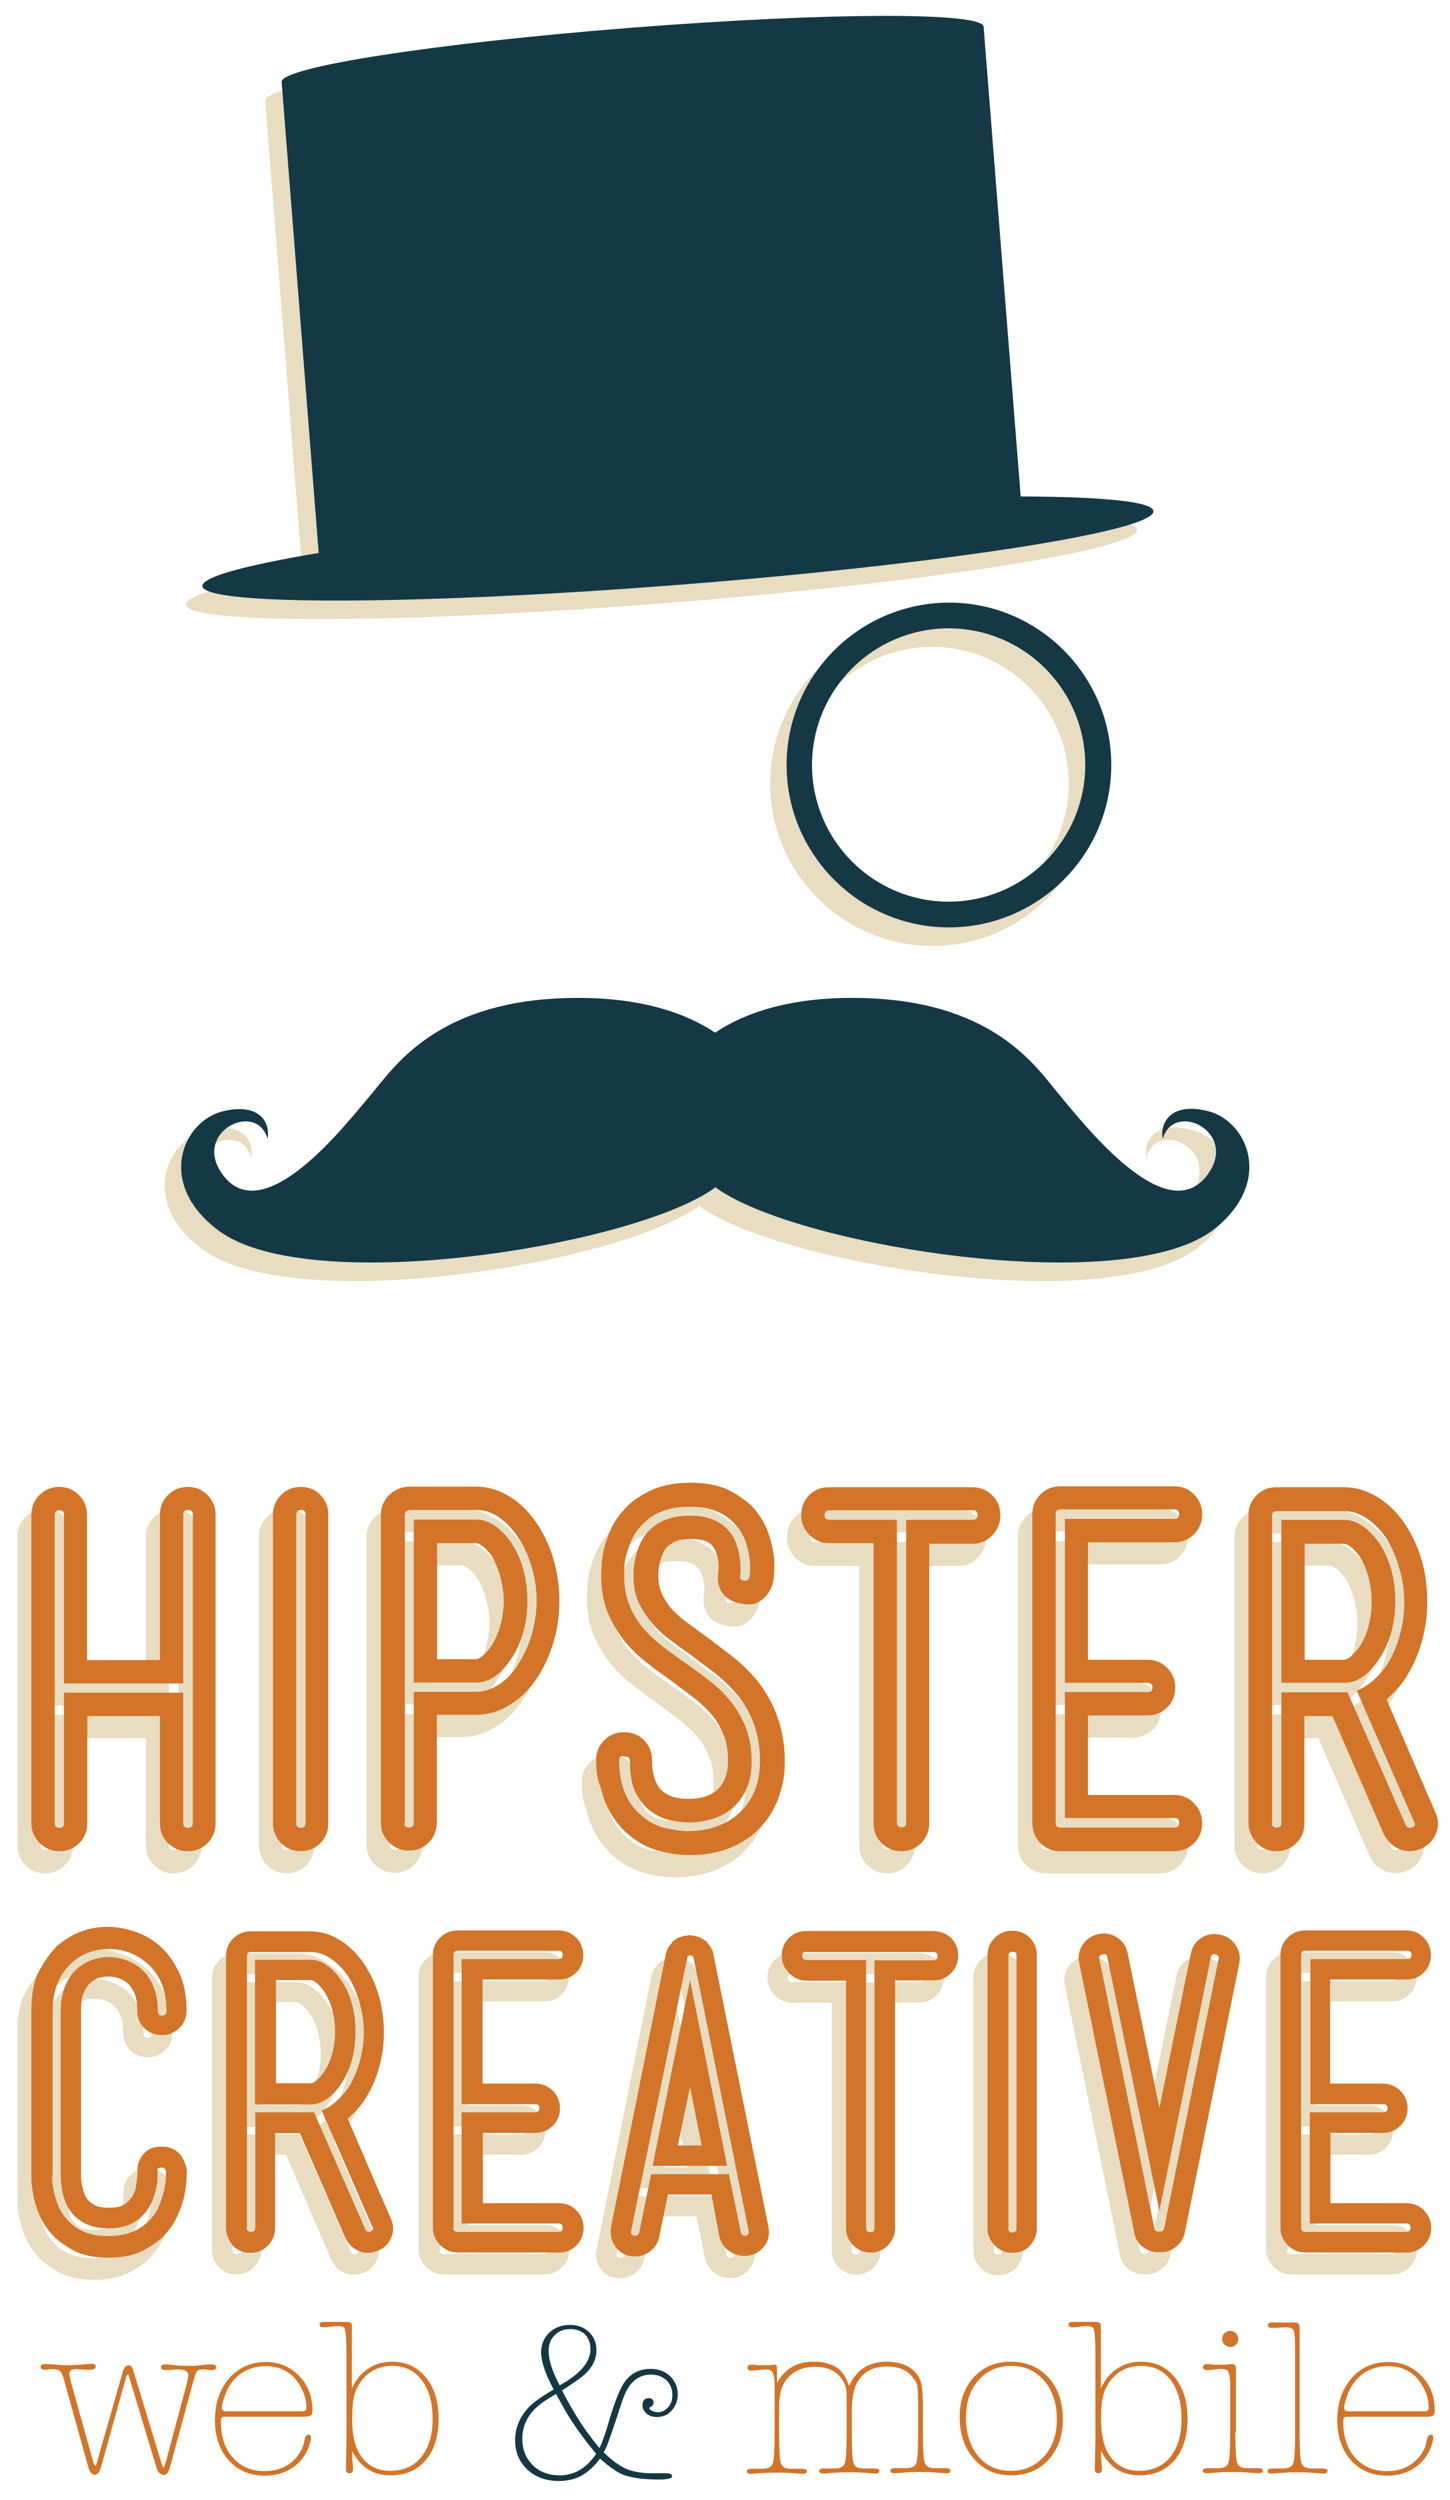 <svg xmlns="http://www.w3.org/2000/svg" version="1.1" x="0" y="0" viewBox="0 0 485 836" xml:space="preserve"><style type="text/css">
	.st0{fill:#E8DDC1;}
	.st1{fill:#143844;}
	.st2{fill:#D37428;}
</style><path class="st0" d="M222.2 201.7c87.9-6.9 158.7-17.9 158.1-24.6 -0.2-3.2-17.1-4.8-44.4-4.9L323.5 15.1c-0.4-4.9-52.1-4.8-118.1 0.4 -66.1 5.2-117.1 13.2-116.7 18.1l12.4 157.5c-24.4 4.1-39.1 8-38.9 11.1C62.7 208.8 134.3 208.6 222.2 201.7z"/><path class="st0" d="M257.6 262c0 29.9 24.3 54.3 54.3 54.3 29.9 0 54.3-24.3 54.3-54.3 0-29.9-24.3-54.3-54.3-54.3C281.9 207.8 257.6 232.1 257.6 262zM357.5 262c0 25.2-20.5 45.7-45.7 45.7 -25.2 0-45.7-20.5-45.7-45.7 0-25.2 20.5-45.7 45.7-45.7C337 216.3 357.5 236.8 357.5 262z"/><path class="st0" d="M398.4 377.7c-11.7-2.9-16 3.3-15 9.3 3.8-13 25.5-2.2 15 12 -13.7 18.6-41.1-16.6-49.8-27 -7.1-8.4-20.9-30.3-63.4-32 -26.5-1.1-42.4 5.4-51.5 11.5 -9.1-6.1-25.1-12.6-51.5-11.5 -42.5 1.7-56.3 23.6-63.4 32 -8.8 10.4-36.1 45.6-49.8 27 -10.5-14.2 11.3-25 15-12 1-6-3.2-12.1-15-9.2 -13.3 3.3-22.5 24-1.5 39.8 30.5 22.9 140.3 5 166.3-14.4 26 19.4 135.8 37.3 166.3 14.4C420.9 401.7 411.8 380.9 398.4 377.7z"/><path class="st1" d="M227.7 195.5c87.9-6.9 158.7-17.9 158.1-24.6 -0.2-3.2-17.1-4.8-44.4-4.9L329 8.9c-0.4-4.9-52.1-4.8-118.1 0.4 -66.1 5.2-117.1 13.2-116.7 18.1l12.4 157.5c-24.4 4.1-39.1 8-38.9 11.1C68.2 202.6 139.8 202.4 227.7 195.5z"/><path class="st1" d="M263.1 255.8c0 29.9 24.3 54.3 54.3 54.3 29.9 0 54.3-24.3 54.3-54.3 0-29.9-24.3-54.3-54.3-54.3C287.4 201.6 263.1 225.9 263.1 255.8zM363 255.8c0 25.2-20.5 45.7-45.7 45.7 -25.2 0-45.7-20.5-45.7-45.7 0-25.2 20.5-45.7 45.7-45.7C342.5 210.1 363 230.6 363 255.8z"/><path class="st1" d="M403.9 371.5c-11.7-2.9-16 3.3-15 9.3 3.8-13 25.5-2.2 15 12 -13.7 18.6-41.1-16.6-49.8-27 -7.1-8.4-20.9-30.3-63.4-32 -26.5-1.1-42.4 5.4-51.5 11.5 -9.1-6.1-25.1-12.6-51.5-11.5 -42.5 1.7-56.3 23.6-63.4 32 -8.8 10.4-36.1 45.6-49.8 27 -10.5-14.2 11.3-25 15-12 1-6-3.2-12.1-15-9.2 -13.3 3.3-22.5 24-1.5 39.8 30.5 22.9 140.3 5 166.3-14.4 26 19.4 135.8 37.3 166.3 14.4C426.4 395.5 417.3 374.7 403.9 371.5z"/><path class="st0" d="M5.8 617V513.9c0-2.6 0.9-4.8 2.7-6.6 1.8-1.8 4-2.7 6.6-2.7 2.6 0 4.8 0.9 6.6 2.7 1.8 1.8 2.7 4 2.7 6.6v48.6h24.4v-48.6c0-2.6 0.9-4.8 2.7-6.6 1.8-1.8 4-2.7 6.6-2.7 2.6 0 4.8 0.9 6.6 2.7 1.8 1.8 2.7 4 2.7 6.6v103.2c0 2.6-0.9 4.8-2.7 6.6 -1.8 1.8-4 2.7-6.6 2.7 -2.6 0-4.8-0.9-6.6-2.7 -1.8-1.8-2.7-4-2.7-6.6v-35.9H24.4v35.9c0 2.6-0.9 4.8-2.7 6.6 -1.8 1.8-4 2.7-6.6 2.7 -2.6 0-4.8-0.9-6.6-2.7C6.7 621.8 5.8 619.6 5.8 617zM13.5 617.1c0 1 0.5 1.5 1.6 1.5 1 0 1.5-0.5 1.5-1.5v-43.7h39.9v43.7c0 1 0.5 1.5 1.6 1.5 1 0 1.6-0.5 1.6-1.5V513.8c0-1-0.5-1.5-1.6-1.5 -1 0-1.6 0.5-1.6 1.5v56.5H16.6V513.8c0-1-0.5-1.5-1.5-1.5 -1 0-1.5 0.5-1.6 1.5V617.1z"/><path class="st0" d="M86.6 617V513.9c0-2.6 0.9-4.8 2.7-6.6 1.8-1.8 4-2.7 6.6-2.7 2.7 0 4.9 0.9 6.6 2.7 1.8 1.8 2.6 4 2.6 6.6v103.2c0 2.6-0.9 4.8-2.6 6.6 -1.8 1.8-4 2.7-6.6 2.7 -2.6 0-4.8-0.9-6.6-2.7C87.5 621.8 86.6 619.6 86.6 617zM94.3 617.1c0 1 0.5 1.5 1.6 1.5 1 0 1.5-0.5 1.5-1.5V513.8c0-1-0.5-1.5-1.5-1.5 -1 0-1.5 0.5-1.6 1.5V617.1z"/><path class="st0" d="M122.6 616.9V514c0-1.8 0.4-3.4 1.3-4.8 0.8-1.4 1.9-2.5 3.3-3.3 1.6-0.9 3.2-1.4 4.9-1.4h22.3c4 0 7.7 1.1 11.4 3.4 3.6 2.2 6.8 5.5 9.5 9.7 2.3 3.6 4 7.5 5.2 11.8 1.2 4.3 1.8 8.8 1.8 13.3 0 4.6-0.6 9-1.8 13.2 -1.2 4.3-2.9 8.2-5.2 11.9 -2.7 4.2-5.8 7.4-9.5 9.6 -3.6 2.3-7.4 3.4-11.4 3.4h-13.1v36.1c0 2.6-0.9 4.8-2.7 6.6 -1.8 1.8-4 2.7-6.6 2.7 -2.6 0-4.8-0.9-6.6-2.7C123.5 621.7 122.6 619.5 122.6 616.9zM130.4 617c0 1 0.5 1.5 1.6 1.5 1 0 1.6-0.5 1.6-1.5v-43.9h20.9c2.6 0 5.1-0.8 7.7-2.5 2.5-1.6 4.7-4 6.5-7 1.9-2.9 3.3-6.1 4.4-9.8 1-3.6 1.6-7.3 1.6-11.1 0-3.8-0.5-7.5-1.6-11.1 -1-3.6-2.5-6.9-4.4-9.8 -1.9-3-4.1-5.3-6.5-7 -2.5-1.7-5-2.5-7.6-2.5h-22.3c-0.2 0-0.5 0.1-0.9 0.3 -0.5 0.2-0.8 0.7-0.8 1.4V617zM133.6 569.9v-54.5h20.9c2.1 0 4.1 0.7 6.2 2.1 2 1.4 3.9 3.3 5.6 5.8 1.8 2.7 3.1 5.7 4 9.1 0.9 3.4 1.3 6.8 1.3 10.2 0 3.5-0.4 6.8-1.3 10.2 -0.9 3.3-2.2 6.3-4 9 -1.7 2.6-3.5 4.6-5.5 6 -2 1.4-4.1 2.1-6.2 2.1H133.6zM141.3 562.2h13.1c0.5 0 1.2-0.3 2.1-1 0.9-0.7 1.9-1.8 3.1-3.5 1.3-2.1 2.3-4.4 3-7 0.7-2.6 1.1-5.3 1.1-7.9 0-2.7-0.4-5.4-1.1-8 -0.7-2.7-1.7-5-2.9-7.1 -1.2-1.6-2.2-2.7-3.1-3.3 -0.9-0.7-1.6-1-2.1-1h-13.1V562.2z"/><path class="st0" d="M194.6 595.9c0-2.6 0.9-4.8 2.7-6.6 1.8-1.8 4-2.7 6.6-2.7 2.7 0 5 0.9 6.7 2.7 1.8 1.8 2.7 4 2.7 6.6 0 1.5 0.1 3 0.4 4.5 0.3 1.5 0.8 2.9 1.6 4.2 0.8 1.3 2 2.3 3.7 3.1 1.6 0.8 3.8 1.2 6.5 1.2 1.9 0 3.7-0.2 5.3-0.7 1.6-0.5 3-1.2 4.1-2.1 2.5-2.2 3.8-5.5 3.8-9.9 0-3.2-0.4-6-1.3-8.3s-2.1-4.6-3.7-6.6c-1.6-2-3.6-3.9-5.9-5.8l-7.8-5.9c-2.7-1.9-5.4-3.8-8-5.9 -2.7-2-5.1-4.3-7.4-6.9 -2.7-3.3-4.7-6.8-6.2-10.4 -1.4-3.6-2.1-7.5-2.1-11.8 0-0.6 0-1.7 0.1-3.4 0.1-1.6 0.3-3.6 0.8-5.7 0.5-2.2 1.3-4.5 2.4-6.9 1.1-2.4 2.7-4.7 4.8-6.9 1.8-2 4.4-3.9 8-5.7 3.5-1.8 8.1-2.8 13.7-2.8 5.7 0 10.3 1 13.7 2.9 3.4 1.9 6 3.9 7.7 5.8 2 2.4 3.5 4.9 4.5 7.6 1 2.7 1.6 5.1 1.9 7.3 0.3 1.7 0.4 3.2 0.3 4.6 0 0.5 0 0.9 0 1.3 -0.1 1.7-0.2 2.7-0.3 3 -0.3 1.9-0.9 3.4-1.9 4.6 -0.8 1.2-1.9 2.1-3.3 2.9 -0.9 0.5-1.9 0.7-3 0.7 -0.8 0-1.7-0.1-2.6-0.3 -2.3-0.4-4-1.2-5.1-2.2 -1.1-1.1-1.8-2.2-2.2-3.4 -0.4-1.2-0.5-2.3-0.5-3.2 0.1-0.9 0.1-1.5 0.1-1.7 0.1-0.4 0.2-1 0.2-1.7 0-0.7-0.1-1.5-0.2-2.4 -0.1-0.8-0.4-1.7-0.7-2.5 -0.3-0.8-0.7-1.6-1.2-2.2 -1.3-1.6-3.7-2.3-7.2-2.3 -2.8 0-4.7 0.4-5.8 1.1 -1.1 0.7-1.8 1.2-2.1 1.5 -0.7 0.7-1.3 1.6-1.6 2.5 -0.4 1-0.7 1.9-0.9 2.8 -0.2 0.9-0.3 1.7-0.4 2.4 0 0.7-0.1 1.2-0.1 1.5v0.3 0.3c0 2.1 0.4 4 1.1 5.7 0.7 1.7 1.8 3.4 3 4.9 1.3 1.5 2.9 3 4.9 4.5l6.7 4.9 9 6.8c3 2.4 5.8 5.1 8.4 8.2 6.1 7.7 9.2 16.7 9.2 26.9 0 3.2-0.3 6.1-1 8.7 -0.7 2.6-1.5 4.8-2.5 6.8 -1 2-2.1 3.7-3.3 5.1 -1.2 1.5-2.5 2.7-3.7 3.8 -5.8 4.7-12.9 7-21.2 7 -4.1 0-7.8-0.6-11.4-1.7 -3.5-1.1-6.6-2.9-9.3-5.3 -1.2-0.9-2.3-2.1-3.5-3.6 -1.2-1.5-2.3-3.2-3.3-5.2 -1-2-1.8-4.3-2.4-6.9C194.9 602.2 194.6 599.3 194.6 595.9zM202.3 595.9c0 8.3 2.5 14.5 7.5 18.6 2.5 2.2 5.2 3.6 8 4.2 2.9 0.6 5.4 1 7.6 1 6.4 0 11.8-1.8 16.2-5.3 5.2-4.3 7.8-10.3 7.8-18.3 0-8.4-2.5-15.7-7.5-21.9 -2.3-2.7-4.8-5.1-7.5-7.3l-8.4-6.3c-2.4-1.7-4.7-3.4-7-5.1 -2.3-1.7-4.3-3.7-6-5.7 -1.7-2.1-3.2-4.4-4.3-6.8 -1.1-2.5-1.6-5.3-1.6-8.6v-1.5c0-1 0.2-2.3 0.5-3.9 0.3-1.6 0.8-3.2 1.5-4.9 0.7-1.7 1.7-3.3 3-4.7 3.2-3.4 7.8-5.2 13.7-5.2s10.3 1.7 13.1 5c1.3 1.5 2.2 3.1 2.7 4.8 0.6 1.7 0.9 3.3 1.1 4.8 0.2 1.5 0.2 2.8 0.2 3.8l-0.1 1.5c-0.2 1.2 0.2 1.8 1.2 1.8 1 0.2 1.7-0.2 1.9-1.3 0-0.1 0.1-0.7 0.2-1.9 0.1-1.2 0-2.6-0.2-4.3 -0.2-1.7-0.7-3.5-1.3-5.5 -0.7-2-1.8-3.8-3.3-5.6 -3.4-4-8.6-6.1-15.4-6.1 -6.9 0-12.2 2-16 6.1 -1.6 1.7-2.8 3.5-3.6 5.4 -0.8 1.9-1.4 3.7-1.8 5.4 -0.4 1.7-0.5 3.2-0.5 4.5v2.1c0 6.3 2.1 12.1 6.4 17.2 2 2.3 4.2 4.3 6.5 6.1 2.3 1.8 4.9 3.6 7.6 5.5 2.7 1.9 5.3 3.8 8 5.9 2.6 2 5 4.3 7 6.8 2.1 2.5 3.7 5.4 5.1 8.7 1.3 3.3 2 7.1 2 11.4 0 3.8-0.6 7-1.9 9.6 -1.2 2.6-2.8 4.7-4.8 6.3 -2 1.6-4.2 2.8-6.7 3.5 -2.5 0.7-5 1.1-7.5 1.1 -1.5 0-3.3-0.2-5.6-0.6 -2.3-0.4-4.5-1.3-6.6-2.7 -2.1-1.4-3.9-3.4-5.4-6.1 -1.5-2.7-2.2-6.4-2.2-11.1 0-1-0.5-1.5-1.6-1.5C202.9 594.4 202.3 594.9 202.3 595.9z"/><path class="st0" d="M263.2 514c0-2.7 0.9-4.9 2.7-6.7 1.8-1.8 4-2.6 6.6-2.6h48c2.6 0 4.8 0.9 6.6 2.7 1.8 1.8 2.7 4 2.7 6.7 0 2.6-0.9 4.8-2.7 6.7s-4 2.8-6.6 2.8h-14.5v93.5c0 2.6-0.9 4.8-2.7 6.6 -1.8 1.8-4 2.7-6.6 2.7 -2.6 0-4.8-0.9-6.6-2.7 -1.8-1.8-2.7-4-2.7-6.6v-93.5h-14.8c-2.6 0-4.8-0.9-6.6-2.7C264.1 518.8 263.2 516.6 263.2 514zM271 514c0 1 0.5 1.6 1.5 1.6h22.7v101.3c0 1 0.5 1.5 1.6 1.5 1 0 1.5-0.5 1.5-1.5V515.6h22.3c1 0 1.6-0.5 1.6-1.6 0-1-0.5-1.6-1.6-1.6h-48.1C271.5 512.4 271 512.9 271 514z"/><path class="st0" d="M340.5 616.9V513.7c0-2.6 0.9-4.8 2.7-6.6 1.8-1.8 4-2.7 6.6-2.7h38.2c2.6 0 4.8 0.9 6.6 2.7 1.8 1.8 2.7 4 2.7 6.6 0 2.7-0.9 4.9-2.7 6.7 -1.8 1.8-4 2.7-6.6 2.7h-28.9v39.3h19.9c2.6 0 4.8 0.9 6.6 2.7 1.8 1.8 2.7 4 2.7 6.6 0 2.6-0.9 4.8-2.7 6.6 -1.8 1.8-4 2.7-6.6 2.7h-19.9v26.6h28.9c2.6 0 4.8 0.9 6.6 2.8 1.8 1.8 2.7 4.1 2.7 6.7 0 2.6-0.9 4.8-2.7 6.6 -1.8 1.8-4 2.7-6.6 2.7h-38.2c-2.6 0-4.8-0.9-6.6-2.7C341.4 621.7 340.5 619.5 340.5 616.9zM348.3 617c0 1 0.5 1.5 1.6 1.5h38.2c1 0 1.5-0.5 1.5-1.6s-0.5-1.6-1.5-1.6h-36.7v-42.1h27.8c1 0 1.5-0.5 1.5-1.5 0-1-0.5-1.5-1.5-1.6h-27.8v-54.8h36.7c1 0 1.5-0.5 1.5-1.6 0-1-0.5-1.6-1.5-1.6h-38.2c-1 0-1.5 0.5-1.6 1.5V617z"/><path class="st0" d="M412.9 616.9V514c0-2.6 0.9-4.8 2.7-6.6 1.8-1.8 4-2.7 6.6-2.7h22.6c4 0 7.7 1.1 11.4 3.4 3.6 2.2 6.8 5.4 9.5 9.6 4.7 7.4 7 15.8 7 25.3 0 4.6-0.6 9-1.8 13.2s-2.9 8.2-5.2 11.9c-1 1.6-2.1 3-3.2 4.2s-2.3 2.4-3.4 3.4l16.3 37.7c0.6 1.3 0.9 2.5 0.9 3.8 0 1.1-0.2 2.2-0.7 3.3 -1 2.4-2.7 4.1-5.1 5.1 -1.3 0.5-2.5 0.8-3.7 0.8 -1.8 0-3.4-0.5-5-1.5s-2.7-2.4-3.6-4.1l-17.2-39.6h-9.4v35.9c0 2.6-0.9 4.8-2.7 6.6 -1.8 1.8-4 2.7-6.6 2.7 -2.6 0-4.8-0.9-6.6-2.7C413.8 621.7 412.9 619.5 412.9 616.9zM420.6 617c0 1 0.5 1.5 1.6 1.5 1 0 1.6-0.5 1.6-1.5v-43.7h21c0.5 0 0.9 0 1.1-0.1l19.5 44.5c0.3 0.6 0.8 0.9 1.4 0.9 0.3 0 0.5 0 0.6-0.1 0.7-0.2 1.1-0.6 1.1-1.1 0-0.2-0.1-0.5-0.3-0.8l-19.2-43.9c3.8-1.5 7.2-4.4 10.2-8.7 1.8-2.9 3.2-6.1 4.2-9.8 1-3.6 1.5-7.3 1.5-11.1 0-3.8-0.5-7.5-1.6-11.1 -1-3.6-2.4-6.9-4.1-9.8 -2-3-4.2-5.3-6.7-7 -2.5-1.7-5.1-2.5-7.7-2.5h-22.6c-1 0-1.5 0.5-1.5 1.5V617zM423.8 570.1v-54.5h21c2.1 0 4.1 0.7 6.2 2.1 2 1.4 3.9 3.3 5.6 5.8 1.8 2.7 3.1 5.7 4 9 0.9 3.3 1.3 6.8 1.3 10.3 0 3.5-0.4 6.8-1.3 10.2 -0.9 3.3-2.2 6.3-4 9 -1.7 2.6-3.5 4.6-5.5 6 -2 1.4-4.1 2.1-6.2 2.1H423.8zM431.6 562.3h13.2c0.5 0 1.2-0.3 2.1-1 0.9-0.7 1.9-1.8 3.1-3.5 1.4-2.1 2.4-4.4 3-7 0.7-2.6 1-5.3 1-7.9 0-2.7-0.3-5.4-1-8 -0.7-2.7-1.7-5-3-7.1 -1.2-1.6-2.2-2.7-3.1-3.3 -0.9-0.7-1.6-1-2.1-1h-13.2V562.3z"/><path class="st0" d="M5.8 735.8v-3.4 -52.9c0-5.6 0.9-10.1 2.8-13.4 1.8-3.3 3.7-5.9 5.6-7.8 2.3-2.1 4.9-3.7 7.8-4.9 2.9-1.1 6-1.7 9.2-1.7 3.1 0 6.3 0.6 9.5 1.7 3.2 1.1 6 2.8 8.5 5.1 2.5 2.3 4.5 5.2 6.1 8.7 1.6 3.5 2.4 7.6 2.4 12.4 0 2.4-0.8 4.4-2.4 5.9 -1.6 1.6-3.6 2.4-5.9 2.4 -2.3 0-4.2-0.8-5.8-2.3 -1.6-1.5-2.4-3.5-2.4-6 0-2.5-0.3-4.4-1-5.9 -0.7-1.5-1.5-2.6-2.5-3.4 -1-0.8-2-1.3-3.2-1.6 -1.1-0.3-2.2-0.4-3.1-0.4 -0.6 0-1.5 0.1-2.5 0.3 -1 0.2-2 0.7-3 1.5 -1 0.8-1.8 1.9-2.5 3.4 -0.7 1.5-1 3.5-1 6v53.3 0.7 1.9c0 0.8 0.1 1.6 0.3 2.6 0.2 1 0.5 1.9 0.8 2.9s0.9 1.8 1.6 2.5c0.3 0.3 0.9 0.7 1.8 1.3 0.9 0.6 2.5 0.9 4.7 0.9 2.4 0 4-0.3 5-0.9 0.9-0.6 1.5-1.1 1.8-1.4 1.3-1.3 2.1-2.9 2.4-4.9 0.3-1.9 0.5-3.4 0.5-4.3v-1.5c0-0.9 0.2-1.9 0.7-2.9 0.5-1.1 1.2-2.1 2.3-3 1.1-0.9 2.6-1.4 4.6-1.5 0.2 0 0.4 0 0.6 0 1.8 0 3.2 0.4 4.3 1.1 1.2 0.8 2.1 1.7 2.6 2.8 0.7 1.2 1.2 2.6 1.4 4.1 0 0.3 0 1.2-0.1 2.7 0 1.5-0.3 3.3-0.7 5.4 -0.4 2.1-1.1 4.3-2.2 6.7 -1 2.4-2.5 4.6-4.4 6.7 -1.6 1.8-3.9 3.4-7 5.1 -3.1 1.6-7 2.5-11.9 2.5 -4.9 0-8.8-0.8-11.8-2.5 -3-1.7-5.2-3.3-6.8-5 -1.8-2-3.3-4.2-4.3-6.5 -1-2.3-1.7-4.5-2.1-6.6C6 739.2 5.8 737.4 5.8 735.8zM12.6 734.8c0 1.2 0.1 2.7 0.4 4.3 0.3 1.7 0.8 3.5 1.5 5.4 0.7 1.9 1.8 3.6 3.3 5.2 3.1 3.6 7.6 5.4 13.5 5.4 6 0 10.6-1.8 14-5.4 1.5-1.6 2.6-3.3 3.3-5.2 0.7-1.9 1.3-3.6 1.6-5.3 0.3-1.6 0.5-3 0.5-4v-1.8c-0.2-0.9-0.7-1.3-1.6-1.2 -1 0-1.5 0.5-1.2 1.4v1.6c0 1-0.1 2.3-0.4 3.7 -0.3 1.4-0.7 2.9-1.4 4.5 -0.6 1.6-1.6 3.1-2.9 4.5 -2.7 3.1-6.7 4.6-11.8 4.6 -5 0-8.8-1.5-11.5-4.4 -1.3-1.4-2.3-2.9-2.9-4.7 -0.6-1.7-1.1-3.4-1.2-4.9 -0.2-1.3-0.3-2.6-0.3-4 0-0.4 0-0.9 0-1.3v-0.1 -53.2c0-3.1 0.5-5.8 1.4-8.1 0.9-2.3 2.1-4.2 3.6-5.6 1.5-1.5 3.2-2.6 5.1-3.3s3.9-1.1 5.8-1.1c1.9 0 3.9 0.3 5.8 1 2 0.7 3.8 1.7 5.4 3.1s2.9 3.3 3.9 5.7c1 2.4 1.5 5.2 1.5 8.4 0 0.9 0.5 1.4 1.4 1.4 0.9 0 1.4-0.5 1.5-1.4 0-7.1-2.2-12.5-6.7-16.3 -3.5-3-7.8-4.6-12.8-4.6 -4.7 0-8.9 1.6-12.4 4.8 -4.1 3.9-6.2 9.2-6.2 16.1v53.1V734.8z"/><path class="st0" d="M70.9 752.2v-90.9c0-2.3 0.8-4.2 2.4-5.8 1.6-1.6 3.6-2.4 5.8-2.4h20c3.5 0 6.8 1 10 3 3.2 2 6 4.8 8.4 8.5 4.1 6.5 6.2 14 6.2 22.3 0 4-0.5 7.9-1.6 11.7 -1 3.8-2.6 7.3-4.6 10.5 -0.9 1.4-1.8 2.6-2.9 3.7 -1 1.1-2 2.1-3 3l14.4 33.3c0.5 1.1 0.8 2.3 0.8 3.4 0 1-0.2 2-0.6 2.9 -0.8 2.1-2.3 3.6-4.5 4.5 -1.1 0.4-2.2 0.7-3.3 0.7 -1.6 0-3-0.4-4.4-1.3 -1.4-0.9-2.4-2.1-3.2-3.7L95.7 720.5H87.4v31.7c0 2.3-0.8 4.2-2.4 5.9 -1.6 1.6-3.6 2.4-5.9 2.4 -2.3 0-4.2-0.8-5.8-2.4C71.7 756.5 70.9 754.5 70.9 752.2zM77.7 752.3c0 0.9 0.5 1.4 1.4 1.4 0.9 0 1.4-0.4 1.5-1.3v-38.7H99.1c0.5 0 0.8 0 1-0.1l17.2 39.3c0.3 0.5 0.7 0.8 1.2 0.8 0.3 0 0.5 0 0.5-0.1 0.6-0.2 0.9-0.6 0.9-1 0-0.2-0.1-0.5-0.3-0.7l-16.9-38.8c3.3-1.3 6.3-3.9 9-7.7 1.6-2.6 2.8-5.4 3.7-8.6 0.9-3.2 1.4-6.5 1.4-9.8 0-3.3-0.5-6.6-1.4-9.8 -0.9-3.2-2.1-6.1-3.7-8.7 -1.7-2.6-3.7-4.7-6-6.2 -2.2-1.5-4.5-2.2-6.8-2.2H79.1c-0.9 0-1.3 0.5-1.3 1.4V752.3zM80.5 710.9v-48.1H99.1c1.8 0 3.7 0.6 5.5 1.9 1.8 1.2 3.4 3 4.9 5.2 1.6 2.4 2.7 5 3.5 8 0.8 2.9 1.1 6 1.1 9.1 0 3.1-0.4 6-1.1 9 -0.8 2.9-1.9 5.6-3.5 8 -1.5 2.3-3.1 4.1-4.9 5.3 -1.8 1.2-3.6 1.9-5.4 1.9H80.5zM87.4 704h11.7c0.5 0 1.1-0.3 1.9-0.9 0.8-0.6 1.7-1.6 2.7-3.1 1.2-1.8 2.1-3.9 2.7-6.2 0.6-2.3 0.9-4.6 0.9-7 0-2.4-0.3-4.7-0.9-7.1s-1.5-4.4-2.7-6.3c-1-1.4-1.9-2.4-2.7-3 -0.8-0.6-1.4-0.9-1.8-0.9H87.4V704z"/><path class="st0" d="M140 752.2v-91.2c0-2.3 0.8-4.2 2.4-5.8s3.6-2.4 5.9-2.4h33.8c2.3 0 4.2 0.8 5.8 2.4s2.4 3.6 2.4 5.8c0 2.4-0.8 4.3-2.4 5.9 -1.6 1.6-3.5 2.3-5.8 2.3h-25.5v34.8h17.6c2.3 0 4.2 0.8 5.9 2.4s2.4 3.6 2.4 5.9c0 2.3-0.8 4.2-2.4 5.8 -1.6 1.6-3.6 2.4-5.8 2.4h-17.6v23.5h25.5c2.3 0 4.2 0.8 5.8 2.4 1.6 1.6 2.4 3.6 2.4 5.9 0 2.3-0.8 4.2-2.4 5.8 -1.6 1.6-3.5 2.4-5.8 2.4h-33.8c-2.3 0-4.2-0.8-5.8-2.4S140 754.5 140 752.2zM146.9 752.3c0 0.9 0.5 1.4 1.4 1.4h33.8c0.9 0 1.4-0.5 1.4-1.4 0-0.9-0.4-1.4-1.3-1.4h-32.4v-37.2h24.6c0.9 0 1.4-0.4 1.4-1.3 0-0.9-0.4-1.4-1.3-1.4h-24.5v-48.5h32.4c0.9 0 1.4-0.5 1.4-1.4 0-0.9-0.4-1.4-1.3-1.4h-33.8c-0.9 0-1.4 0.5-1.4 1.4V752.3z"/><path class="st0" d="M199.6 752l18.3-91.1v-0.1 -0.3c0-0.1 0-0.1 0.1-0.1 0 0 0.1 0 0.1-0.1v-0.1 -0.1c0.1-0.1 0.1-0.2 0.1-0.3 0-0.1 0-0.1 0.1-0.2 0 0 0.1-0.1 0.1-0.2v-0.1c0.3-0.7 0.7-1.4 1.3-1.9v-0.1c0.1 0 0.1 0 0.1-0.1 0 0 0-0.1 0.1-0.1v-0.1l0.1-0.1 0.1-0.2 0.1-0.1 0.1-0.1 0.1-0.1 0.3-0.1c0.5-0.5 1.2-0.9 2-1.2h0.1c0.1-0.1 0.2-0.1 0.3-0.1 0.5-0.2 0.9-0.3 1.2-0.3 0.4 0 0.8-0.1 1.2-0.2h0.1 0.3 0.3c0.5 0.1 0.9 0.2 1.2 0.2 0.4 0.1 0.8 0.2 1.2 0.3 0.1 0 0.2 0.1 0.3 0.1h0.1c0.7 0.3 1.4 0.7 2 1.2 0.1 0 0.2 0 0.3 0.1l0.1 0.1 0.1 0.1 0.1 0.1 0.1 0.2 0.1 0.1 0.1 0.1 0.1 0.1v0.1c0.5 0.5 1 1.2 1.3 1.9v0.1c0 0.1 0 0.1 0.1 0.1 0 0 0.1 0.1 0.1 0.2 0.2 0.5 0.3 0.9 0.3 1.2l18.4 91.1c0.1 0.6 0.2 1.2 0.2 1.8 0 1.6-0.4 3.1-1.3 4.4 -1.3 1.9-3 3.1-5.4 3.5 -0.4 0.1-0.9 0.1-1.6 0.1 -2 0-3.7-0.6-5.3-1.8 -1.5-1.2-2.5-2.8-3-4.7l-2.8-14.1h-14.6l-2.9 14.1c-0.4 1.9-1.3 3.5-2.8 4.7 -1.5 1.2-3.2 1.9-5.1 1.9 -0.7 0-1.3 0-1.7-0.1 -2.3-0.4-4.1-1.6-5.3-3.5 -0.9-1.4-1.3-2.9-1.3-4.4C199.4 753.2 199.5 752.6 199.6 752zM206.3 753.3c-0.2 0.9 0.2 1.5 1 1.7h0.3c0.7 0 1.2-0.4 1.4-1.1l4-19.5h26l4 19.5c0.2 0.7 0.6 1.1 1.3 1.1h0.3c0.4-0.1 0.7-0.3 0.9-0.6 0.1-0.2 0.2-0.4 0.2-0.6 0-0.1 0-0.3-0.1-0.5l-18.4-91.2v-0.1 -0.1h-0.1v-0.1c0-0.1 0-0.1-0.1-0.1v-0.1h-0.1v-0.1h-0.1l-0.1-0.1h-0.1c-0.1 0-0.2 0-0.2-0.1 0 0-0.1-0.1-0.2-0.1h-0.1c-0.2 0-0.3 0-0.3 0.1h-0.1 -0.1c0 0.1 0 0.1-0.1 0.1h-0.1v0.1h-0.1v0.1c-0.1 0-0.1 0-0.1 0.1v0.1h-0.1v0.1 0.1L206.3 753.3zM213.5 731.6l12.5-62.1 12.4 62.1H213.5zM221.9 724.7h8l-3.9-19.6L221.9 724.7z"/><path class="st0" d="M256.7 661.3c0-2.4 0.8-4.3 2.4-5.9s3.6-2.3 5.9-2.3h42.4c2.3 0 4.2 0.8 5.9 2.3s2.4 3.5 2.4 5.9c0 2.3-0.8 4.3-2.4 5.9s-3.6 2.4-5.9 2.4h-12.8v82.7c0 2.3-0.8 4.2-2.4 5.9 -1.6 1.6-3.5 2.4-5.8 2.4 -2.3 0-4.2-0.8-5.8-2.4s-2.4-3.6-2.4-5.8v-82.7h-13.1c-2.3 0-4.2-0.8-5.8-2.4S256.7 663.6 256.7 661.3zM263.5 661.3c0 0.9 0.5 1.4 1.4 1.5h20v89.6c0 0.9 0.5 1.4 1.4 1.4 0.9 0 1.4-0.4 1.4-1.3v-89.6h19.7c0.9 0 1.4-0.5 1.4-1.4 0-0.9-0.5-1.4-1.4-1.4h-42.5C264 659.9 263.5 660.4 263.5 661.3z"/><path class="st0" d="M325.6 752.4v-91.2c0-2.3 0.8-4.2 2.4-5.8s3.6-2.4 5.9-2.4c2.4 0 4.3 0.8 5.9 2.4 1.6 1.6 2.3 3.6 2.3 5.9v91.2c0 2.3-0.8 4.2-2.3 5.9 -1.6 1.6-3.5 2.4-5.9 2.4 -2.3 0-4.2-0.8-5.8-2.4S325.6 754.7 325.6 752.4zM332.4 752.4c0 0.9 0.5 1.4 1.4 1.4 0.9 0 1.4-0.4 1.4-1.3v-91.3c0-0.9-0.4-1.3-1.3-1.3s-1.4 0.5-1.4 1.4V752.4z"/><path class="st0" d="M356.2 663.8c-0.1-0.6-0.2-1.2-0.2-1.8 0-1.6 0.5-3.1 1.4-4.4 1.3-1.9 3-3 5.3-3.5 0.6-0.1 1.2-0.2 1.8-0.2 1.5 0 3 0.5 4.4 1.4 1.9 1.3 3.1 3 3.5 5.3l10.6 51.7 10.5-51.6c0.5-2.3 1.6-4.1 3.5-5.3 1.4-0.9 2.9-1.3 4.4-1.3 0.6 0 1.2 0.1 1.8 0.2 2.3 0.5 4.1 1.6 5.3 3.5 0.9 1.4 1.4 2.9 1.4 4.4 0 0.6-0.1 1.2-0.2 1.8l-18.2 89.9c-0.4 2-1.4 3.6-3 4.8 -1.5 1.2-3.2 1.8-5.2 1.8h-0.3 -0.4c-1.9 0-3.6-0.6-5.2-1.8 -1.5-1.2-2.5-2.8-2.8-4.8L356.2 663.8zM362.9 662.4l18.4 90c0 0.4 0.1 0.7 0.4 0.9 0.3 0.2 0.5 0.3 0.8 0.3h0.3 0.1 0.3c0.7 0 1.2-0.4 1.4-1.1l18.2-90c0.2-0.9-0.2-1.4-1.1-1.6 -0.1 0-0.3-0.1-0.4-0.1 -0.6 0-1 0.4-1.1 1.1l-17.2 84.7 -17.4-84.7c-0.1-0.8-0.5-1.1-1.1-1.1 -0.1 0-0.2 0-0.3 0.1C363.1 661 362.8 661.5 362.9 662.4z"/><path class="st0" d="M423.5 752.2v-91.2c0-2.3 0.8-4.2 2.4-5.8s3.6-2.4 5.9-2.4h33.8c2.3 0 4.2 0.8 5.8 2.4 1.6 1.6 2.4 3.6 2.4 5.8 0 2.4-0.8 4.3-2.4 5.9 -1.6 1.6-3.5 2.3-5.8 2.3h-25.5v34.8h17.6c2.3 0 4.2 0.8 5.9 2.4s2.4 3.6 2.4 5.9c0 2.3-0.8 4.2-2.4 5.8 -1.6 1.6-3.6 2.4-5.8 2.4h-17.6v23.5h25.5c2.3 0 4.2 0.8 5.8 2.4 1.6 1.6 2.4 3.6 2.4 5.9 0 2.3-0.8 4.2-2.4 5.8 -1.6 1.6-3.5 2.4-5.8 2.4h-33.8c-2.3 0-4.2-0.8-5.8-2.4S423.5 754.5 423.5 752.2zM430.4 752.3c0 0.9 0.5 1.4 1.4 1.4h33.8c0.9 0 1.4-0.5 1.4-1.4 0-0.9-0.4-1.4-1.3-1.4h-32.4v-37.2h24.6c0.9 0 1.4-0.4 1.4-1.3 0-0.9-0.4-1.4-1.3-1.4h-24.5v-48.5h32.4c0.9 0 1.4-0.5 1.4-1.4 0-0.9-0.4-1.4-1.3-1.4h-33.8c-0.9 0-1.4 0.5-1.4 1.4V752.3z"/><path class="st2" d="M10.5 609.7V506.5c0-2.6 0.9-4.8 2.7-6.6s4-2.7 6.6-2.7c2.6 0 4.8 0.9 6.6 2.7 1.8 1.8 2.7 4 2.7 6.6v48.6h24.4v-48.6c0-2.6 0.9-4.8 2.7-6.6 1.8-1.8 4-2.7 6.6-2.7 2.6 0 4.8 0.9 6.6 2.7s2.7 4 2.7 6.6v103.2c0 2.6-0.9 4.8-2.7 6.6s-4 2.7-6.6 2.7c-2.6 0-4.8-0.9-6.6-2.7 -1.8-1.8-2.7-4-2.7-6.6v-35.9H29.2v35.9c0 2.6-0.9 4.8-2.7 6.6 -1.8 1.8-4 2.7-6.6 2.7 -2.6 0-4.8-0.9-6.6-2.7S10.5 612.2 10.5 609.7zM18.3 609.7c0 1 0.5 1.5 1.6 1.5 1 0 1.5-0.5 1.5-1.5v-43.7h39.9v43.7c0 1 0.5 1.5 1.6 1.5 1 0 1.6-0.5 1.6-1.5V506.4c0-1-0.5-1.5-1.6-1.5 -1 0-1.6 0.5-1.6 1.5v56.5H21.4v-56.4c0-1-0.5-1.5-1.5-1.5 -1 0-1.5 0.5-1.6 1.5V609.7z"/><path class="st2" d="M91.3 609.7V506.5c0-2.6 0.9-4.8 2.7-6.6 1.8-1.8 4-2.7 6.6-2.7 2.7 0 4.9 0.9 6.6 2.7 1.8 1.8 2.6 4 2.6 6.6v103.2c0 2.6-0.9 4.8-2.6 6.6 -1.8 1.8-4 2.7-6.6 2.7 -2.6 0-4.8-0.9-6.6-2.7C92.3 614.5 91.3 612.2 91.3 609.7zM99.1 609.7c0 1 0.5 1.5 1.6 1.5 1 0 1.5-0.5 1.5-1.5V506.4c0-1-0.5-1.5-1.5-1.5 -1 0-1.5 0.5-1.6 1.5V609.7z"/><path class="st2" d="M127.4 609.5V506.6c0-1.8 0.4-3.4 1.3-4.8 0.8-1.4 1.9-2.5 3.3-3.3 1.6-0.9 3.2-1.4 4.9-1.4h22.3c4 0 7.7 1.1 11.4 3.4 3.6 2.2 6.8 5.5 9.5 9.7 2.3 3.6 4 7.5 5.2 11.8 1.2 4.3 1.8 8.8 1.8 13.3 0 4.6-0.6 9-1.8 13.2 -1.2 4.3-2.9 8.2-5.2 11.9 -2.7 4.2-5.8 7.4-9.5 9.6 -3.6 2.3-7.4 3.4-11.4 3.4h-13.1v36.1c0 2.6-0.9 4.8-2.7 6.6 -1.8 1.8-4 2.7-6.6 2.7 -2.6 0-4.8-0.9-6.6-2.7C128.3 614.3 127.4 612.1 127.4 609.5zM135.2 609.6c0 1 0.5 1.5 1.6 1.5 1 0 1.6-0.5 1.6-1.5v-43.9h20.9c2.6 0 5.1-0.8 7.7-2.5 2.5-1.6 4.7-4 6.5-7 1.9-2.9 3.3-6.1 4.4-9.8 1-3.6 1.6-7.3 1.6-11.1 0-3.8-0.5-7.5-1.6-11.1 -1-3.6-2.5-6.9-4.4-9.8 -1.9-3-4.1-5.3-6.5-7 -2.5-1.7-5-2.5-7.6-2.5h-22.3c-0.2 0-0.5 0.1-0.9 0.3 -0.5 0.2-0.8 0.7-0.8 1.4V609.6zM138.4 562.6v-54.5h20.9c2.1 0 4.1 0.7 6.2 2.1 2 1.4 3.9 3.3 5.6 5.8 1.8 2.7 3.1 5.7 4 9.1 0.9 3.4 1.3 6.8 1.3 10.2 0 3.5-0.4 6.8-1.3 10.2 -0.9 3.3-2.2 6.3-4 9 -1.7 2.6-3.5 4.6-5.5 6 -2 1.4-4.1 2.1-6.2 2.1H138.4zM146.1 554.8h13.1c0.5 0 1.2-0.3 2.1-1 0.9-0.7 1.9-1.8 3.1-3.5 1.3-2.1 2.3-4.4 3-7 0.7-2.6 1.1-5.3 1.1-7.9 0-2.7-0.4-5.4-1.1-8 -0.7-2.7-1.7-5-2.9-7.1 -1.2-1.6-2.2-2.7-3.1-3.3 -0.9-0.7-1.6-1-2.1-1h-13.1V554.8z"/><path class="st2" d="M199.4 588.5c0-2.6 0.9-4.8 2.7-6.6 1.8-1.8 4-2.7 6.6-2.7 2.7 0 5 0.9 6.7 2.7 1.8 1.8 2.7 4 2.7 6.6 0 1.5 0.1 3 0.4 4.5 0.3 1.5 0.8 2.9 1.6 4.2 0.8 1.3 2 2.3 3.7 3.1 1.6 0.8 3.8 1.2 6.5 1.2 1.9 0 3.7-0.2 5.3-0.7 1.6-0.5 3-1.2 4.1-2.1 2.5-2.2 3.8-5.5 3.8-9.9 0-3.2-0.4-6-1.3-8.3s-2.1-4.6-3.7-6.6c-1.6-2-3.6-3.9-5.9-5.8l-7.8-5.9c-2.7-1.9-5.4-3.8-8-5.9 -2.7-2-5.1-4.3-7.4-6.9 -2.7-3.3-4.7-6.8-6.2-10.4 -1.4-3.6-2.1-7.5-2.1-11.8 0-0.6 0-1.7 0.1-3.4 0.1-1.6 0.3-3.6 0.8-5.7 0.5-2.2 1.3-4.5 2.4-6.9 1.1-2.4 2.7-4.7 4.8-6.9 1.8-2 4.4-3.9 8-5.7 3.5-1.8 8.1-2.8 13.7-2.8 5.7 0 10.3 1 13.7 2.9 3.4 1.9 6 3.9 7.7 5.8 2 2.4 3.5 4.9 4.5 7.6s1.6 5.1 1.9 7.3c0.3 1.7 0.4 3.2 0.3 4.6 0 0.5 0 0.9 0 1.3 -0.1 1.7-0.2 2.7-0.3 3 -0.3 1.9-0.9 3.4-1.9 4.6 -0.8 1.2-1.9 2.1-3.3 2.9 -0.9 0.5-1.9 0.7-3 0.7 -0.8 0-1.7-0.1-2.6-0.3 -2.3-0.4-4-1.2-5.1-2.2 -1.1-1.1-1.8-2.2-2.2-3.4 -0.4-1.2-0.5-2.3-0.5-3.2 0.1-0.9 0.1-1.5 0.1-1.7 0.1-0.4 0.2-1 0.2-1.7 0-0.7-0.1-1.5-0.2-2.4s-0.4-1.7-0.7-2.5c-0.3-0.8-0.7-1.6-1.2-2.2 -1.3-1.6-3.7-2.3-7.2-2.3 -2.8 0-4.7 0.4-5.8 1.1 -1.1 0.7-1.8 1.2-2.1 1.5 -0.7 0.7-1.3 1.6-1.6 2.5 -0.4 1-0.7 1.9-0.9 2.8 -0.2 0.9-0.3 1.7-0.4 2.4 0 0.7-0.1 1.2-0.1 1.5v0.3 0.3c0 2.1 0.4 4 1.1 5.7 0.7 1.7 1.8 3.4 3 4.9 1.3 1.5 2.9 3 4.9 4.5l6.7 4.9 9 6.8c3 2.4 5.8 5.1 8.4 8.2 6.1 7.7 9.2 16.7 9.2 26.9 0 3.2-0.3 6.1-1 8.7 -0.7 2.6-1.5 4.8-2.5 6.8 -1 2-2.1 3.7-3.3 5.1 -1.2 1.5-2.5 2.7-3.7 3.8 -5.8 4.7-12.9 7-21.2 7 -4.1 0-7.8-0.6-11.4-1.7 -3.5-1.1-6.6-2.9-9.3-5.3 -1.2-0.9-2.3-2.1-3.5-3.6 -1.2-1.5-2.3-3.2-3.3-5.2s-1.8-4.3-2.4-6.9C199.7 594.9 199.4 591.9 199.4 588.5zM207.1 588.5c0 8.3 2.5 14.5 7.5 18.6 2.5 2.2 5.2 3.6 8 4.2 2.9 0.6 5.4 1 7.6 1 6.4 0 11.8-1.8 16.2-5.3 5.2-4.3 7.8-10.3 7.8-18.3 0-8.4-2.5-15.7-7.5-21.9 -2.3-2.7-4.8-5.1-7.5-7.3l-8.4-6.3c-2.4-1.7-4.7-3.4-7-5.1 -2.3-1.7-4.3-3.7-6-5.7 -1.7-2.1-3.2-4.4-4.3-6.8 -1.1-2.5-1.6-5.3-1.6-8.6v-1.5c0-1 0.2-2.3 0.5-3.9 0.3-1.6 0.8-3.2 1.5-4.9 0.7-1.7 1.7-3.3 3-4.7 3.2-3.4 7.8-5.2 13.7-5.2s10.3 1.7 13.1 5c1.3 1.5 2.2 3.1 2.7 4.8 0.6 1.7 0.9 3.3 1.1 4.8 0.2 1.5 0.2 2.8 0.2 3.8l-0.1 1.5c-0.2 1.2 0.2 1.8 1.2 1.8 1 0.2 1.7-0.2 1.9-1.3 0-0.1 0.1-0.7 0.2-1.9 0.1-1.2 0-2.6-0.2-4.3s-0.7-3.5-1.3-5.5c-0.7-2-1.8-3.8-3.3-5.6 -3.4-4-8.6-6.1-15.4-6.1 -6.9 0-12.2 2-16 6.1 -1.6 1.7-2.8 3.5-3.6 5.4 -0.8 1.9-1.4 3.7-1.8 5.4 -0.4 1.7-0.5 3.2-0.5 4.5v2.1c0 6.3 2.1 12.1 6.4 17.2 2 2.3 4.2 4.3 6.5 6.1 2.3 1.8 4.9 3.6 7.6 5.5 2.7 1.9 5.3 3.8 8 5.9 2.6 2 5 4.3 7 6.8 2.1 2.5 3.7 5.4 5.1 8.7 1.3 3.3 2 7.1 2 11.4 0 3.8-0.6 7-1.9 9.6 -1.2 2.6-2.8 4.7-4.8 6.3 -2 1.6-4.2 2.8-6.7 3.5 -2.5 0.7-5 1.1-7.5 1.1 -1.5 0-3.3-0.2-5.6-0.6 -2.3-0.4-4.5-1.3-6.6-2.7 -2.1-1.4-3.9-3.4-5.4-6.1 -1.5-2.7-2.2-6.4-2.2-11.1 0-1-0.5-1.5-1.6-1.5C207.6 587 207.1 587.5 207.1 588.5z"/><path class="st2" d="M268 506.6c0-2.7 0.9-4.9 2.7-6.7 1.8-1.8 4-2.6 6.6-2.6h48c2.6 0 4.8 0.9 6.6 2.7 1.8 1.8 2.7 4 2.7 6.7 0 2.6-0.9 4.8-2.7 6.7 -1.8 1.8-4 2.8-6.6 2.8h-14.5v93.5c0 2.6-0.9 4.8-2.7 6.6 -1.8 1.8-4 2.7-6.6 2.7 -2.6 0-4.8-0.9-6.6-2.7 -1.8-1.8-2.7-4-2.7-6.6V516h-14.8c-2.6 0-4.8-0.9-6.6-2.7S268 509.2 268 506.6zM275.8 506.6c0 1 0.5 1.6 1.5 1.6h22.7v101.3c0 1 0.5 1.5 1.6 1.5 1 0 1.5-0.5 1.5-1.5V508.2h22.3c1 0 1.6-0.5 1.6-1.6 0-1-0.5-1.6-1.6-1.6h-48.1C276.3 505.1 275.8 505.6 275.8 506.6z"/><path class="st2" d="M345.3 609.5V506.3c0-2.6 0.9-4.8 2.7-6.6s4-2.7 6.6-2.7h38.2c2.6 0 4.8 0.9 6.6 2.7 1.8 1.8 2.7 4 2.7 6.6 0 2.7-0.9 4.9-2.7 6.7 -1.8 1.8-4 2.7-6.6 2.7h-28.9v39.3h19.9c2.6 0 4.8 0.9 6.6 2.7 1.8 1.8 2.7 4 2.7 6.6 0 2.6-0.9 4.8-2.7 6.6 -1.8 1.8-4 2.7-6.6 2.7h-19.9v26.6h28.9c2.6 0 4.8 0.9 6.6 2.8 1.8 1.8 2.7 4.1 2.7 6.7 0 2.6-0.9 4.8-2.7 6.6 -1.8 1.8-4 2.7-6.6 2.7h-38.2c-2.6 0-4.8-0.9-6.6-2.7S345.3 612.1 345.3 609.5zM353.1 609.6c0 1 0.5 1.5 1.6 1.5h38.2c1 0 1.5-0.5 1.5-1.6s-0.5-1.6-1.5-1.6h-36.7v-42.1h27.8c1 0 1.5-0.5 1.5-1.5 0-1-0.5-1.5-1.5-1.6h-27.8v-54.8h36.7c1 0 1.5-0.5 1.5-1.6 0-1-0.5-1.6-1.5-1.6h-38.2c-1 0-1.5 0.5-1.6 1.5V609.6z"/><path class="st2" d="M417.6 609.5V506.6c0-2.6 0.9-4.8 2.7-6.6 1.8-1.8 4-2.7 6.6-2.7h22.6c4 0 7.7 1.1 11.4 3.4 3.6 2.2 6.8 5.4 9.5 9.6 4.7 7.4 7 15.8 7 25.3 0 4.6-0.6 9-1.8 13.2 -1.2 4.3-2.9 8.2-5.2 11.9 -1 1.6-2.1 3-3.2 4.2 -1.2 1.2-2.3 2.4-3.4 3.4l16.3 37.7c0.6 1.3 0.9 2.5 0.9 3.8 0 1.1-0.2 2.2-0.7 3.3 -1 2.4-2.7 4.1-5.1 5.1 -1.3 0.5-2.5 0.8-3.7 0.8 -1.8 0-3.4-0.5-5-1.5 -1.5-1-2.7-2.4-3.6-4.1l-17.2-39.6h-9.4v35.9c0 2.6-0.9 4.8-2.7 6.6 -1.8 1.8-4 2.7-6.6 2.7 -2.6 0-4.8-0.9-6.6-2.7C418.6 614.3 417.6 612.1 417.6 609.5zM425.4 609.6c0 1 0.5 1.5 1.6 1.5s1.6-0.5 1.6-1.5v-43.7h21c0.5 0 0.9 0 1.1-0.1l19.5 44.5c0.3 0.6 0.8 0.9 1.4 0.9 0.3 0 0.5 0 0.6-0.1 0.7-0.2 1.1-0.6 1.1-1.1 0-0.2-0.1-0.5-0.3-0.8l-19.2-43.9c3.8-1.5 7.2-4.4 10.2-8.7 1.8-2.9 3.2-6.1 4.2-9.8 1-3.6 1.5-7.3 1.5-11.1 0-3.8-0.5-7.5-1.6-11.1 -1-3.6-2.4-6.9-4.1-9.8 -2-3-4.2-5.3-6.7-7 -2.5-1.7-5.1-2.5-7.7-2.5h-22.6c-1 0-1.5 0.5-1.5 1.5V609.6zM428.6 562.7v-54.5h21c2.1 0 4.1 0.7 6.2 2.1 2 1.4 3.9 3.3 5.6 5.8 1.8 2.7 3.1 5.7 4 9 0.9 3.3 1.3 6.8 1.3 10.3 0 3.5-0.4 6.8-1.3 10.2 -0.9 3.3-2.2 6.3-4 9 -1.7 2.6-3.5 4.6-5.5 6 -2 1.4-4.1 2.1-6.2 2.1H428.6zM436.4 555h13.2c0.5 0 1.2-0.3 2.1-1 0.9-0.7 1.9-1.8 3.1-3.5 1.4-2.1 2.4-4.4 3-7 0.7-2.6 1-5.3 1-7.9 0-2.7-0.3-5.4-1-8 -0.7-2.7-1.7-5-3-7.1 -1.2-1.6-2.2-2.7-3.1-3.3 -0.9-0.7-1.6-1-2.1-1h-13.2V555z"/><path class="st2" d="M10.5 728.4v-3.4 -52.9c0-5.6 0.9-10.1 2.8-13.4 1.8-3.3 3.7-5.9 5.6-7.8 2.3-2.1 4.9-3.7 7.8-4.9 2.9-1.1 6-1.7 9.2-1.7 3.1 0 6.3 0.6 9.5 1.7 3.2 1.1 6 2.8 8.5 5.1 2.5 2.3 4.5 5.2 6.1 8.7 1.6 3.5 2.4 7.6 2.4 12.4 0 2.4-0.8 4.4-2.4 5.9 -1.6 1.6-3.6 2.4-5.9 2.4 -2.3 0-4.2-0.8-5.8-2.3 -1.6-1.5-2.4-3.5-2.4-6 0-2.5-0.3-4.4-1-5.9 -0.7-1.5-1.5-2.6-2.5-3.4 -1-0.8-2-1.3-3.2-1.6 -1.1-0.3-2.2-0.4-3.1-0.4 -0.6 0-1.5 0.1-2.5 0.3 -1 0.2-2 0.7-3 1.5 -1 0.8-1.8 1.9-2.5 3.4 -0.7 1.5-1 3.5-1 6v53.3 0.7 1.9c0 0.8 0.1 1.6 0.3 2.6 0.2 1 0.5 1.9 0.8 2.9s0.9 1.8 1.6 2.5c0.3 0.3 0.9 0.7 1.8 1.3 0.9 0.6 2.5 0.9 4.7 0.9 2.4 0 4-0.3 5-0.9s1.5-1.1 1.8-1.4c1.3-1.3 2.1-2.9 2.4-4.9 0.3-1.9 0.5-3.4 0.5-4.3v-1.5c0-0.9 0.2-1.9 0.7-2.9 0.5-1.1 1.2-2.1 2.3-3 1.1-0.9 2.6-1.4 4.6-1.5 0.2 0 0.4 0 0.6 0 1.8 0 3.2 0.4 4.3 1.1 1.2 0.8 2.1 1.7 2.6 2.8 0.7 1.2 1.2 2.6 1.4 4.1 0 0.3 0 1.2-0.1 2.7 0 1.5-0.3 3.3-0.7 5.4 -0.4 2.1-1.1 4.3-2.2 6.7 -1 2.4-2.5 4.6-4.4 6.7 -1.6 1.8-3.9 3.4-7 5.1s-7 2.5-11.9 2.5c-4.9 0-8.8-0.8-11.8-2.5 -3-1.7-5.2-3.3-6.8-5 -1.8-2-3.3-4.2-4.3-6.5 -1-2.3-1.7-4.5-2.1-6.6C10.7 731.8 10.5 730 10.5 728.4zM17.4 727.4c0 1.2 0.1 2.7 0.4 4.3 0.3 1.7 0.8 3.5 1.5 5.4 0.7 1.9 1.8 3.6 3.3 5.2 3.1 3.6 7.6 5.4 13.5 5.4 6 0 10.6-1.8 14-5.4 1.5-1.6 2.6-3.3 3.3-5.2 0.7-1.9 1.3-3.6 1.6-5.3 0.3-1.6 0.5-3 0.5-4v-1.8c-0.2-0.9-0.7-1.3-1.6-1.2 -1 0-1.5 0.5-1.2 1.4v1.6c0 1-0.1 2.3-0.4 3.7 -0.3 1.4-0.7 2.9-1.4 4.5 -0.6 1.6-1.6 3.1-2.9 4.5 -2.7 3.1-6.7 4.6-11.8 4.6 -5 0-8.8-1.5-11.5-4.4 -1.3-1.4-2.3-2.9-2.9-4.7 -0.6-1.7-1.1-3.4-1.2-4.9 -0.2-1.3-0.3-2.6-0.3-4 0-0.4 0-0.9 0-1.3v-0.1 -53.2c0-3.1 0.5-5.8 1.4-8.1 0.9-2.3 2.1-4.2 3.6-5.6 1.5-1.5 3.2-2.6 5.1-3.3s3.9-1.1 5.8-1.1c1.9 0 3.9 0.3 5.8 1 2 0.7 3.8 1.7 5.4 3.1s2.9 3.3 3.9 5.7c1 2.4 1.5 5.2 1.5 8.4 0 0.9 0.5 1.4 1.4 1.4 0.9 0 1.4-0.5 1.5-1.4 0-7.1-2.2-12.5-6.7-16.3 -3.5-3-7.8-4.6-12.8-4.6 -4.7 0-8.9 1.6-12.4 4.8 -4.1 3.9-6.2 9.2-6.2 16.1v53.1V727.4z"/><path class="st2" d="M75.6 744.9v-90.9c0-2.3 0.8-4.2 2.4-5.8 1.6-1.6 3.6-2.4 5.8-2.4h20c3.5 0 6.8 1 10 3 3.2 2 6 4.8 8.4 8.5 4.1 6.5 6.2 14 6.2 22.3 0 4-0.5 7.9-1.6 11.7 -1 3.8-2.6 7.3-4.6 10.5 -0.9 1.4-1.8 2.6-2.9 3.7 -1 1.1-2 2.1-3 3l14.4 33.3c0.5 1.1 0.8 2.3 0.8 3.4 0 1-0.2 2-0.6 2.9 -0.8 2.1-2.3 3.6-4.5 4.5 -1.1 0.4-2.2 0.7-3.3 0.7 -1.6 0-3-0.4-4.4-1.3 -1.4-0.9-2.4-2.1-3.2-3.7l-15.2-35h-8.3v31.7c0 2.3-0.8 4.2-2.4 5.9 -1.6 1.6-3.6 2.4-5.9 2.4 -2.3 0-4.2-0.8-5.8-2.4C76.5 749.1 75.6 747.2 75.6 744.9zM82.5 744.9c0 0.9 0.5 1.4 1.4 1.4 0.9 0 1.4-0.4 1.5-1.3v-38.7h18.6c0.5 0 0.8 0 1-0.1l17.2 39.3c0.3 0.5 0.7 0.8 1.2 0.8 0.3 0 0.5 0 0.5-0.1 0.6-0.2 0.9-0.6 0.9-1 0-0.2-0.1-0.5-0.3-0.7l-16.9-38.8c3.3-1.3 6.3-3.9 9-7.7 1.6-2.6 2.8-5.4 3.7-8.6 0.9-3.2 1.4-6.5 1.4-9.8 0-3.3-0.5-6.6-1.4-9.8 -0.9-3.2-2.1-6.1-3.7-8.7 -1.7-2.6-3.7-4.7-6-6.2 -2.2-1.5-4.5-2.2-6.8-2.2H83.9c-0.9 0-1.3 0.5-1.3 1.4V744.9zM85.3 703.5v-48.2h18.6c1.8 0 3.7 0.6 5.5 1.9 1.8 1.2 3.4 3 4.9 5.2 1.6 2.4 2.7 5 3.5 8 0.8 2.9 1.1 6 1.1 9.1 0 3.1-0.4 6-1.1 9 -0.8 2.9-1.9 5.6-3.5 8 -1.5 2.3-3.1 4.1-4.9 5.3 -1.8 1.2-3.6 1.9-5.4 1.9H85.3zM92.2 696.6h11.7c0.5 0 1.1-0.3 1.9-0.9 0.8-0.6 1.7-1.6 2.7-3.1 1.2-1.8 2.1-3.9 2.7-6.2 0.6-2.3 0.9-4.6 0.9-7 0-2.4-0.3-4.7-0.9-7.1 -0.6-2.3-1.5-4.4-2.7-6.3 -1-1.4-1.9-2.4-2.7-3 -0.8-0.6-1.4-0.9-1.8-0.9h-11.7V696.6z"/><path class="st2" d="M144.8 744.9v-91.2c0-2.3 0.8-4.2 2.4-5.8 1.6-1.6 3.6-2.4 5.9-2.4h33.8c2.3 0 4.2 0.8 5.8 2.4 1.6 1.6 2.4 3.6 2.4 5.8 0 2.4-0.8 4.3-2.4 5.9 -1.6 1.6-3.5 2.3-5.8 2.3h-25.5v34.8h17.6c2.3 0 4.2 0.8 5.9 2.4 1.6 1.6 2.4 3.6 2.4 5.9 0 2.3-0.8 4.2-2.4 5.8 -1.6 1.6-3.6 2.4-5.8 2.4h-17.6v23.5h25.5c2.3 0 4.2 0.8 5.8 2.4 1.6 1.6 2.4 3.6 2.4 5.9 0 2.3-0.8 4.2-2.4 5.8 -1.6 1.6-3.5 2.4-5.8 2.4h-33.8c-2.3 0-4.2-0.8-5.8-2.4C145.6 749.1 144.8 747.2 144.8 744.9zM151.6 744.9c0 0.9 0.5 1.4 1.4 1.4h33.8c0.9 0 1.4-0.5 1.4-1.4s-0.4-1.4-1.3-1.4H154.4v-37.2h24.6c0.9 0 1.4-0.4 1.4-1.3 0-0.9-0.4-1.4-1.3-1.4H154.4v-48.5h32.4c0.9 0 1.4-0.5 1.4-1.4 0-0.9-0.4-1.4-1.3-1.4h-33.8c-0.9 0-1.4 0.5-1.4 1.4V744.9z"/><path class="st2" d="M204.4 744.6l18.3-91.1v-0.1 -0.3c0-0.1 0-0.1 0.1-0.1 0 0 0.1 0 0.1-0.1v-0.1 -0.1c0.1-0.1 0.1-0.2 0.1-0.3 0-0.1 0-0.1 0.1-0.2 0 0 0.1-0.1 0.1-0.2v-0.1c0.3-0.7 0.7-1.4 1.3-1.9v-0.1c0.1 0 0.1 0 0.1-0.1 0 0 0-0.1 0.1-0.1v-0.1l0.1-0.1 0.1-0.2 0.1-0.1 0.1-0.1 0.1-0.1 0.3-0.1c0.5-0.5 1.2-0.9 2-1.2h0.1c0.1-0.1 0.2-0.1 0.3-0.1 0.5-0.2 0.9-0.3 1.2-0.3 0.4 0 0.8-0.1 1.2-0.2h0.1 0.3 0.3c0.5 0.1 0.9 0.2 1.2 0.2 0.4 0.1 0.8 0.2 1.2 0.3 0.1 0 0.2 0.1 0.3 0.1h0.1c0.7 0.3 1.4 0.7 2 1.2 0.1 0 0.2 0 0.3 0.1l0.1 0.1 0.1 0.1 0.1 0.1 0.1 0.2 0.1 0.1 0.1 0.1 0.1 0.1v0.1c0.5 0.5 1 1.2 1.3 1.9v0.1c0 0.1 0 0.1 0.1 0.1s0.1 0.1 0.1 0.2c0.2 0.5 0.3 0.9 0.3 1.2l18.4 91.1c0.1 0.6 0.2 1.2 0.2 1.8 0 1.6-0.4 3.1-1.3 4.4 -1.3 1.9-3 3.1-5.4 3.5 -0.4 0.1-0.9 0.1-1.6 0.1 -2 0-3.7-0.6-5.3-1.8 -1.5-1.2-2.5-2.8-3-4.7L238 733.8h-14.6l-2.9 14.1c-0.4 1.9-1.3 3.5-2.8 4.7 -1.5 1.2-3.2 1.9-5.1 1.9 -0.7 0-1.3 0-1.7-0.1 -2.3-0.4-4.1-1.6-5.3-3.5 -0.9-1.4-1.3-2.9-1.3-4.4C204.2 745.8 204.3 745.2 204.4 744.6zM211.1 745.9c-0.2 0.9 0.2 1.5 1 1.7h0.3c0.7 0 1.2-0.4 1.4-1.1l4-19.5h26l4 19.5c0.2 0.7 0.6 1.1 1.3 1.1h0.3c0.4-0.1 0.7-0.3 0.9-0.6 0.1-0.2 0.2-0.4 0.2-0.6 0-0.1 0-0.3-0.1-0.5l-18.4-91.2v-0.1 -0.1h-0.1v-0.1c0-0.1 0-0.1-0.1-0.1v-0.1h-0.1v-0.1h-0.1l-0.1-0.1h-0.1c-0.1 0-0.2 0-0.2-0.1 0 0-0.1-0.1-0.2-0.1h-0.1c-0.2 0-0.3 0-0.3 0.1h-0.1 -0.1c0 0.1 0 0.1-0.1 0.1h-0.1v0.1h-0.1v0.1c-0.1 0-0.1 0-0.1 0.1v0.1h-0.1v0.1 0.1L211.1 745.9zM218.3 724.2l12.5-62.1 12.4 62.1H218.3zM226.7 717.4h8l-3.9-19.6L226.7 717.4z"/><path class="st2" d="M261.5 653.9c0-2.4 0.8-4.3 2.4-5.9 1.6-1.6 3.6-2.3 5.9-2.3h42.4c2.3 0 4.2 0.8 5.9 2.3 1.6 1.6 2.4 3.5 2.4 5.9 0 2.3-0.8 4.3-2.4 5.9 -1.6 1.6-3.6 2.4-5.9 2.4h-12.8v82.7c0 2.3-0.8 4.2-2.4 5.9 -1.6 1.6-3.5 2.4-5.8 2.4 -2.3 0-4.2-0.8-5.8-2.4s-2.4-3.6-2.4-5.8v-82.7h-13.1c-2.3 0-4.2-0.8-5.8-2.4C262.3 658.2 261.5 656.2 261.5 653.9zM268.3 653.9c0 0.9 0.5 1.4 1.4 1.5h20v89.6c0 0.9 0.5 1.4 1.4 1.4 0.9 0 1.4-0.4 1.4-1.3v-89.6h19.7c0.9 0 1.4-0.5 1.4-1.4 0-0.9-0.5-1.4-1.4-1.4h-42.5C268.8 652.5 268.3 653 268.3 653.9z"/><path class="st2" d="M330.3 745v-91.2c0-2.3 0.8-4.2 2.4-5.8s3.6-2.4 5.9-2.4c2.4 0 4.3 0.8 5.9 2.4s2.3 3.6 2.3 5.9V745c0 2.3-0.8 4.2-2.3 5.9s-3.5 2.4-5.9 2.4c-2.3 0-4.2-0.8-5.8-2.4S330.3 747.3 330.3 745zM337.2 745.1c0 0.9 0.5 1.4 1.4 1.4 0.9 0 1.4-0.4 1.4-1.3v-91.3c0-0.9-0.4-1.3-1.3-1.3 -0.9 0-1.4 0.5-1.4 1.4V745.1z"/><path class="st2" d="M361 656.4c-0.1-0.6-0.2-1.2-0.2-1.8 0-1.6 0.5-3.1 1.4-4.4 1.3-1.9 3-3 5.3-3.5 0.6-0.1 1.2-0.2 1.8-0.2 1.5 0 3 0.5 4.4 1.4 1.9 1.3 3.1 3 3.5 5.3l10.6 51.7 10.5-51.6c0.5-2.3 1.6-4.1 3.5-5.3 1.4-0.9 2.9-1.3 4.4-1.3 0.6 0 1.2 0.1 1.8 0.2 2.3 0.5 4.1 1.6 5.3 3.5 0.9 1.4 1.4 2.9 1.4 4.4 0 0.6-0.1 1.2-0.2 1.8l-18.2 89.9c-0.4 2-1.4 3.6-3 4.8 -1.5 1.2-3.2 1.8-5.2 1.8h-0.3 -0.4c-1.9 0-3.6-0.6-5.2-1.8 -1.5-1.2-2.5-2.8-2.8-4.8L361 656.4zM367.7 655L386.1 745c0 0.4 0.1 0.7 0.4 0.9 0.3 0.2 0.5 0.3 0.8 0.3h0.3 0.1 0.3c0.7 0 1.2-0.4 1.4-1.1l18.2-90c0.2-0.9-0.2-1.4-1.1-1.6 -0.1 0-0.3-0.1-0.4-0.1 -0.6 0-1 0.4-1.1 1.1l-17.2 84.7 -17.4-84.7c-0.1-0.8-0.5-1.1-1.1-1.1 -0.1 0-0.2 0-0.3 0.1C367.9 653.6 367.5 654.1 367.7 655z"/><path class="st2" d="M428.3 744.9v-91.2c0-2.3 0.8-4.2 2.4-5.8 1.6-1.6 3.6-2.4 5.9-2.4h33.8c2.3 0 4.2 0.8 5.8 2.4s2.4 3.6 2.4 5.8c0 2.4-0.8 4.3-2.4 5.9 -1.6 1.6-3.5 2.3-5.8 2.3h-25.5v34.8h17.6c2.3 0 4.2 0.8 5.9 2.4 1.6 1.6 2.4 3.6 2.4 5.9 0 2.3-0.8 4.2-2.4 5.8 -1.6 1.6-3.6 2.4-5.8 2.4h-17.6v23.5h25.5c2.3 0 4.2 0.8 5.8 2.4 1.6 1.6 2.4 3.6 2.4 5.9 0 2.3-0.8 4.2-2.4 5.8 -1.6 1.6-3.5 2.4-5.8 2.4H436.6c-2.3 0-4.2-0.8-5.8-2.4C429.1 749.1 428.3 747.2 428.3 744.9zM435.2 744.9c0 0.9 0.5 1.4 1.4 1.4h33.8c0.9 0 1.4-0.5 1.4-1.4s-0.4-1.4-1.3-1.4h-32.4v-37.2h24.6c0.9 0 1.4-0.4 1.4-1.3 0-0.9-0.4-1.4-1.3-1.4h-24.5v-48.5h32.4c0.9 0 1.4-0.5 1.4-1.4 0-0.9-0.4-1.4-1.3-1.4H436.6c-0.9 0-1.4 0.5-1.4 1.4V744.9z"/><path class="st2" d="M52.3 825L43.1 794.5c-0.1-0.3-0.2-0.5-0.4-0.6 -0.1 0-0.3 0.2-0.4 0.6l-0.2 0.7 -8.3 29.7c-0.5 1.7-1.2 2.6-2.1 2.6 -1 0-1.7-0.9-2.2-2.7l-8-28.7c-0.4-1.5-0.8-2.5-1.1-2.9 -0.5-0.7-1.4-1-2.7-1h-1.2c-0.3 0.2-0.8 0.2-1.3 0.2 -1.1 0-1.6-0.3-1.6-1 0-0.6 0.5-0.9 1.6-0.9 -0.1 0 0.6 0 2.3 0.1l2.7 0.2c0.9 0.1 1.7 0.1 2.5 0.1 1.2 0 2.9-0.1 5.1-0.3 1.4-0.1 2.3-0.2 2.7-0.2 1 0 1.5 0.3 1.5 0.9 0 0.7-0.7 1.1-2.1 1.1h-0.2c-0.7 0-1.5 0-2.6-0.1 -1-0.1-1.6-0.1-1.8-0.1 -1.4 0-2.1 0.5-2.1 1.6 0 0.4 0.2 1.1 0.4 2.2l7.5 26.9c0.3 1.1 0.5 1.6 0.7 1.6s0.4-0.2 0.5-0.7l0.2-0.7 8.6-30.1c0.4-1.4 1-2.1 1.9-2.1 0.7 0 1.3 0.6 1.6 1.8l9.5 31.2c0.3 0.7 0.4 1.1 0.6 1.1s0.3-0.2 0.4-0.6l0.3-0.9 6.9-25.8c0.4-1.7 0.7-2.8 0.7-3.5 0-1.3-1.2-1.9-3.6-1.9 -0.5 0-1.2 0-2.1 0.1 -0.9 0.1-1.6 0.1-2.1 0.1 -0.8 0-1.3-0.3-1.3-0.9 0-0.7 0.5-1 1.6-1 0.4 0 1.2 0.1 2.2 0.2 1.5 0.2 3.4 0.3 5.5 0.3 1.3 0 2.2 0 2.8-0.1l2.7-0.3 2-0.1c1 0 1.6 0.3 1.6 0.9 0 0.7-0.5 1-1.5 1 -0.3 0-0.8 0-1.5-0.1 -0.6-0.1-1.1-0.1-1.5-0.1 -1 0-1.6 0.2-2 0.7 -0.3 0.5-0.8 1.9-1.4 4.2l-7.5 27.6c-0.5 1.9-1.2 2.8-2.1 2.8C53.5 827.4 52.7 826.6 52.3 825z"/><path class="st2" d="M104.5 805.9c0 1-0.2 1.7-0.7 1.9 -0.5 0.2-1.2 0.3-2.2 0.3H75.5c-0.7 0-1.1 0.1-1.3 0.3 -0.2 0.2-0.3 0.7-0.3 1.5 0 4.9 1.3 8.9 4 11.9 2.7 3 6.2 4.5 10.5 4.5 4.7 0 8.3-1.6 11-4.9 1-1.3 1.8-2.7 2.2-4.2 0-0.1 0.1-0.8 0.4-1.8 0.2-0.8 0.6-1.3 1.1-1.3 0.6 0 0.9 0.3 0.9 1 0 0.8-0.3 1.9-0.8 3.3 -1.2 3-3.1 5.3-5.6 6.9 -2.6 1.7-5.6 2.5-9 2.5 -5 0-9-1.7-12.1-5.1 -3-3.4-4.6-7.9-4.6-13.4 0-5.8 1.6-10.4 4.8-14.1 3.2-3.6 7.3-5.4 12.3-5.4 4.4 0 8.1 1.6 11.1 4.7C103 797.5 104.5 801.3 104.5 805.9zM74.2 805.2c0 0.7 0.5 1.1 1.6 1.1h25.4c0.8 0 1.3-0.4 1.3-1.2 0-3.1-1.1-6.1-3.2-9 -2.5-3.3-6-4.9-10.5-4.9 -3.4 0-6.3 1-8.7 2.8 -2.4 1.9-4.2 4.6-5.2 8C74.4 803.3 74.2 804.4 74.2 805.2z"/><path class="st2" d="M117.7 779.2v19.5c1.1-2.4 2.4-4.2 3.9-5.5 2.7-2.3 5.8-3.5 9.5-3.5 4.7 0 8.4 1.7 11.3 5.2s4.3 8.1 4.3 13.8c0 5.9-1.4 10.5-4.3 13.9 -2.9 3.4-6.8 5.1-11.8 5.1 -5.8 0-10.1-2.7-12.8-8.2 0 1.8 0 3 0.1 3.5 0.1 1 0.2 1.8 0.2 2.4 0 1.1-0.4 1.6-1.2 1.6 -0.8 0-1.2-0.5-1.2-1.4l0.2-9.5v-28.9c0-5.4-0.3-8.4-0.8-8.9 -0.4-0.3-1.1-0.5-2.2-0.5 -0.7 0-1.5 0.1-2.4 0.2 -1.3 0.2-2 0.2-2.2 0.2 -0.9 0-1.4-0.3-1.4-0.9s0.4-0.9 1.2-0.9h0.2 2.1 2.9c0.3 0 0.8 0 1.4 0s1.1 0 1.4 0c0.8 0 1.3 0.3 1.6 0.8C117.7 777.5 117.7 778.2 117.7 779.2zM130.5 826.2c4.4 0 7.9-1.5 10.4-4.6 2.5-3.1 3.8-7.3 3.8-12.7 0-5.5-1.2-9.8-3.6-13 -2.4-3.2-5.7-4.8-9.9-4.8 -3.9 0-7.1 1.4-9.6 4.1 -1.4 1.6-2.4 3.4-3 5.4 -0.6 2-0.8 4.8-0.8 8.4 0 5.5 1 9.6 3 12.3C123.1 824.6 126.4 826.2 130.5 826.2z"/><path class="st1" d="M202.9 818.1c-0.3 0.6-0.6 1.3-1 1.9 2.9 2.8 5.4 4.6 7.7 5.6 2.3 0.9 5.1 1.4 8.3 1.4 0.5 0 1.3 0 2.4 0 1 0 1.8 0 2.4 0 1.4 0 2.1 0.3 2.1 1 0 0.7-1.5 1.1-4.4 1.1 -4.9 0-8.7-0.5-11.4-1.4 -2.3-0.8-5.1-2.7-8.3-5.6 -2.4 3.2-4.9 5.2-7.4 6.3 -2 0.8-4.1 1.2-6.3 1.2 -4.3 0-7.9-1.3-10.6-3.8 -2.7-2.6-4.1-5.8-4.1-9.8 0-4.4 1.7-8.2 4.9-11.4 1.8-1.7 4.5-3.6 8-5.6 -2.8-5.2-4.2-9.3-4.2-12.4 0-2.7 0.9-4.8 2.7-6.6 1.8-1.7 4.1-2.6 6.9-2.6 2.6 0 4.8 0.8 6.4 2.4 1.7 1.6 2.5 3.6 2.5 6 0 3.5-1.7 6.5-5.2 9.2 -0.9 0.7-3 2.2-6.3 4.3 1.8 3.5 3.4 6.3 4.7 8.4 2.1 3.5 4.7 7.1 7.8 10.9 1-2 2.1-5.2 3.3-9.4 1.8-6 3.4-10.1 4.9-12.4 2.1-3.1 5.1-4.7 8.9-4.7 2.6 0 4.8 0.8 6.5 2.4s2.6 3.7 2.6 6.1c0 2.1-0.7 3.9-2 5.4s-3 2.2-5 2.2c-1.4 0-2.5-0.4-3.4-1.1 -0.9-0.8-1.4-1.7-1.4-2.8 0-1.6 0.7-2.4 2.1-2.4 1 0 1.6 0.5 1.6 1.6 0 0.5-0.3 1-1 1.3 -0.3 0.2-0.4 0.3-0.4 0.4 0 0.4 0.5 0.8 1.5 1.2 0.6 0.1 1 0.2 1.3 0.2 1.4 0 2.5-0.6 3.5-1.7 1-1.1 1.4-2.5 1.4-4.1 0-2-0.7-3.6-2-4.9 -1.3-1.2-3-1.9-5.2-1.9 -3.9 0-6.9 2.3-8.8 6.8 -0.7 1.6-1.4 3.9-2.3 6.7C204.7 813.1 203.5 816.7 202.9 818.1zM191 809.2c-1.5-2.3-3.1-5.2-5-8.7 -3.2 1.8-5.6 3.5-7.2 5.1 -2.7 2.8-4.1 6.1-4.1 9.9 0 3.6 1.2 6.5 3.5 8.8 2.3 2.3 5.4 3.4 9 3.4 4.9 0 9-2.4 12.2-7.2C196.2 816.7 193.4 812.9 191 809.2zM183.5 786.2c0 2.9 1.2 6.7 3.7 11.4 6.8-3.7 10.3-7.8 10.3-12.1 0-2-0.6-3.6-1.8-4.9 -1.2-1.2-2.9-1.8-4.9-1.8 -2.2 0-4 0.7-5.2 2C184.1 782.2 183.5 784 183.5 786.2z"/><path class="st2" d="M259.9 792.4v4.4c2.6-4.7 6.6-7.1 12.2-7.1 4.3 0 7.5 1.2 9.5 3.5 0.9 1 1.7 2.6 2.4 4.6 1-2.1 2.1-3.6 3.1-4.6 2.4-2.3 5.6-3.5 9.5-3.5 2.9 0 5.4 0.6 7.4 1.8 2 1.2 3.4 2.9 4 5 0.3 1.1 0.5 2.5 0.6 4.1 0.1 1.6 0.1 3.3 0.1 5.2v7.3c0 5.7 0.2 9.2 0.6 10.4 0.4 1.2 1.5 1.8 3.4 1.8 0.3 0 0.9 0 1.6 0 0.7 0 1.2 0 1.6 0h0.4c1.1 0 1.6 0.3 1.6 0.8 0 0.6-0.4 0.9-1.3 0.9h-0.3l-2.6-0.2 -3-0.2h-2.1 -1.5 -2.1l-3 0.2 -2.6 0.2c0 0-0.1 0-0.2 0 -0.9 0-1.4-0.3-1.4-0.8 0-0.6 0.5-0.9 1.6-0.9h0.4c0.3 0 0.9 0 1.6 0 0.7 0 1.2 0 1.6 0 1.9 0 3.1-0.6 3.5-1.7 0.4-1.2 0.6-4.6 0.6-10.4v-8c0-3.7-0.1-6.1-0.2-7 -0.1-1-0.6-2-1.5-3.1 -1.8-2.5-4.7-3.8-8.8-3.8 -4.5 0-7.7 1.7-9.8 5.2 -1.3 2.2-1.9 5.6-1.9 10.2v6.6c0 5.8 0.2 9.3 0.6 10.4 0.4 1.2 1.5 1.7 3.5 1.7 0.3 0 0.9 0 1.6 0s1.2 0 1.6 0h0.3c1.1 0 1.6 0.3 1.6 0.8 0 0.6-0.4 0.9-1.3 0.9h-0.3l-2.5-0.2 -3-0.2h-2.2 -1.4 -2.1l-3.1 0.2 -2.6 0.2c0 0-0.1 0-0.2 0 -0.9 0-1.4-0.3-1.4-0.8 0-0.6 0.5-0.9 1.6-0.9h0.4c0.3 0 0.9 0 1.6 0 0.7 0 1.2 0 1.6 0 1.9 0 3-0.6 3.4-1.8s0.6-4.6 0.6-10.4v-9.2c0-2.4 0-4-0.1-4.7 -0.2-1.6-0.9-3.1-1.9-4.3 -1.9-2.4-4.8-3.6-8.6-3.6 -4.2 0-7.5 1.5-9.8 4.6 -1.5 2-2.2 4.9-2.2 8.7v8.6c0 5.8 0.2 9.2 0.6 10.4 0.4 1.2 1.5 1.8 3.4 1.8 0.4 0 0.9 0 1.6 0 0.7 0 1.3 0 1.6 0h0.4c1.1 0 1.7 0.3 1.7 0.8 0 0.6-0.5 0.9-1.4 0.9h-0.2l-2.6-0.2 -3.1-0.2h-1.9 -1.5 -2.1l-3.1 0.2 -2.6 0.2c0 0-0.1 0-0.2 0 -0.9 0-1.4-0.3-1.4-0.8 0-0.6 0.5-0.9 1.6-0.9h0.4c0.3 0 0.9 0 1.6 0 0.7 0 1.2 0 1.6 0 1.9 0 3.1-0.6 3.5-1.8 0.4-1.2 0.6-4.6 0.6-10.4v-11.6c0-3.6 0-5.2 0-4.6 -0.1-2.6-0.5-4-1.2-4.4 -0.3-0.2-1-0.4-1.8-0.4 -0.3 0-1.1 0.1-2.4 0.2l-2 0.2c0 0-0.1 0-0.2 0 -1 0-1.5-0.3-1.5-1 0-0.6 0.4-1 1.3-1h0.2l2.1 0.2h3.3c0.3 0 0.8 0 1.4-0.1 0.6-0.1 1.1-0.1 1.4-0.1C259.5 790.4 259.9 791.1 259.9 792.4z"/><path class="st2" d="M338.1 789.7c5.2 0 9.4 1.8 12.6 5.3 3.2 3.5 4.8 8.2 4.8 13.9 0 5.6-1.6 10.1-4.8 13.6 -3.2 3.5-7.4 5.2-12.6 5.2 -5 0-9.1-1.8-12.3-5.5 -3.2-3.6-4.8-8.3-4.8-14 0-5.5 1.6-9.9 4.8-13.4C329 791.4 333.1 789.7 338.1 789.7zM338.1 826.2c4.5 0 8.2-1.6 11.1-4.8 2.9-3.2 4.3-7.3 4.3-12.4 0-5.3-1.4-9.6-4.2-12.9 -2.8-3.3-6.5-5-11-5s-8.2 1.6-11 4.8c-2.8 3.2-4.2 7.3-4.2 12.4 0 5.4 1.4 9.7 4.1 13C329.9 824.6 333.6 826.2 338.1 826.2z"/><path class="st2" d="M368.2 779.2v19.5c1.1-2.4 2.4-4.2 3.9-5.5 2.7-2.3 5.8-3.5 9.5-3.5 4.7 0 8.4 1.7 11.3 5.2s4.3 8.1 4.3 13.8c0 5.9-1.4 10.5-4.3 13.9s-6.8 5.1-11.8 5.1c-5.8 0-10.1-2.7-12.8-8.2 0 1.8 0 3 0.1 3.5 0.1 1 0.2 1.8 0.2 2.4 0 1.1-0.4 1.6-1.2 1.6 -0.8 0-1.2-0.5-1.2-1.4l0.2-9.5v-28.9c0-5.4-0.3-8.4-0.8-8.9 -0.4-0.3-1.1-0.5-2.2-0.5 -0.7 0-1.5 0.1-2.4 0.2 -1.3 0.2-2 0.2-2.2 0.2 -0.9 0-1.4-0.3-1.4-0.9s0.4-0.9 1.2-0.9h0.2 2.1 2.9c0.3 0 0.8 0 1.4 0 0.6 0 1.1 0 1.4 0 0.8 0 1.3 0.3 1.6 0.8C368.1 777.5 368.2 778.2 368.2 779.2zM381 826.2c4.4 0 7.9-1.5 10.4-4.6 2.5-3.1 3.8-7.3 3.8-12.7 0-5.5-1.2-9.8-3.6-13 -2.4-3.2-5.7-4.8-9.9-4.8 -3.9 0-7.1 1.4-9.6 4.1 -1.4 1.6-2.4 3.4-3 5.4 -0.6 2-0.8 4.8-0.8 8.4 0 5.5 1 9.6 3 12.3C373.6 824.6 376.9 826.2 381 826.2z"/><path class="st2" d="M413.2 813.1c0 5.8 0.2 9.2 0.6 10.4 0.4 1.2 1.5 1.8 3.4 1.8 0.3 0 0.9 0 1.6 0 0.7 0 1.2 0 1.6 0h0.4c1.1 0 1.6 0.3 1.6 0.8 0 0.6-0.4 0.9-1.3 0.9 -0.2 0-0.3 0-0.3 0l-2.6-0.2 -3-0.2h-2.1 -1.4 -2.1l-3.1 0.2 -2.6 0.2c0 0-0.1 0-0.2 0 -0.9 0-1.4-0.3-1.4-0.8 0-0.6 0.5-0.9 1.6-0.9h0.4c0.3 0 0.9 0 1.6 0 0.7 0 1.2 0 1.6 0 1.9 0 3-0.6 3.4-1.8s0.6-4.6 0.6-10.4v-11.6c0-3.6 0-5.1 0-4.6 -0.1-2.6-0.5-4-1.1-4.4 -0.4-0.2-1-0.4-1.9-0.4 -0.3 0-1.1 0.1-2.4 0.2l-2 0.2c0 0-0.1 0-0.2 0 -1 0-1.5-0.3-1.5-1 0-0.6 0.4-1 1.3-1h0.2l2.2 0.2h3.5c0.3 0 0.7 0 1.3-0.1 0.6-0.1 1-0.1 1.3-0.1 0.8 0 1.2 0.6 1.2 1.7V813.1zM411.5 779.4c0.7 0 1.4 0.3 1.9 0.8 0.5 0.5 0.8 1.2 0.8 1.9s-0.3 1.4-0.8 1.9c-0.5 0.5-1.1 0.8-1.8 0.8 -0.8 0-1.4-0.3-2-0.8 -0.5-0.5-0.8-1.1-0.8-1.9 0-0.8 0.3-1.4 0.8-2C410.2 779.7 410.8 779.4 411.5 779.4z"/><path class="st2" d="M427.2 776.6h3.4c0.2 0 0.8 0 1.9 0h0.7c0.7 0 1.1 0.2 1.3 0.7 0.1 0.2 0.2 0.7 0.2 1.6v34.4c0 5.7 0.2 9.1 0.6 10.3 0.4 1.2 1.6 1.8 3.5 1.8 0.3 0 0.9 0 1.6 0 0.7 0 1.2 0 1.6 0h0.4c1 0 1.6 0.3 1.6 0.8 0 0.6-0.4 0.9-1.3 0.9h-0.2l-2.6-0.2 -3-0.2h-2.1 -1.5 -2.1l-3 0.2 -2.6 0.2h-0.3c-0.9 0-1.3-0.3-1.3-0.8 0-0.6 0.5-0.9 1.6-0.9h0.3c0.3 0 0.9 0 1.6 0 0.7 0 1.2 0 1.6 0 1.9 0 3.1-0.6 3.5-1.8 0.4-1.2 0.6-4.6 0.6-10.4v-25.7c0-4.5-0.1-7.1-0.4-8 -0.3-0.9-1.2-1.3-2.6-1.3 -0.7 0-1.5 0-2.4 0.1 -1.3 0.1-2.1 0.1-2.2 0.1 -1 0-1.5-0.3-1.5-0.9 0-0.6 0.4-0.9 1.3-0.9h0.2H427.2z"/><path class="st2" d="M479.9 805.9c0 1-0.2 1.7-0.7 1.9 -0.5 0.2-1.2 0.3-2.2 0.3h-26.1c-0.7 0-1.1 0.1-1.3 0.3 -0.2 0.2-0.3 0.7-0.3 1.5 0 4.9 1.3 8.9 4 11.9 2.7 3 6.2 4.5 10.5 4.5 4.7 0 8.3-1.6 11-4.9 1-1.3 1.8-2.7 2.2-4.2 0-0.1 0.1-0.8 0.4-1.8 0.2-0.8 0.6-1.3 1.1-1.3 0.6 0 0.9 0.3 0.9 1 0 0.8-0.3 1.9-0.8 3.3 -1.2 3-3.1 5.3-5.6 6.9 -2.6 1.7-5.6 2.5-9 2.5 -5 0-9-1.7-12.1-5.1 -3-3.4-4.6-7.9-4.6-13.4 0-5.8 1.6-10.4 4.8-14.1 3.2-3.6 7.3-5.4 12.3-5.4 4.4 0 8.1 1.6 11.1 4.7C478.4 797.5 479.9 801.3 479.9 805.9zM449.6 805.2c0 0.7 0.5 1.1 1.6 1.1h25.4c0.8 0 1.3-0.4 1.3-1.2 0-3.1-1.1-6.1-3.2-9 -2.5-3.3-6-4.9-10.5-4.9 -3.4 0-6.3 1-8.7 2.8 -2.4 1.9-4.2 4.6-5.2 8C449.8 803.3 449.6 804.4 449.6 805.2z"/></svg>